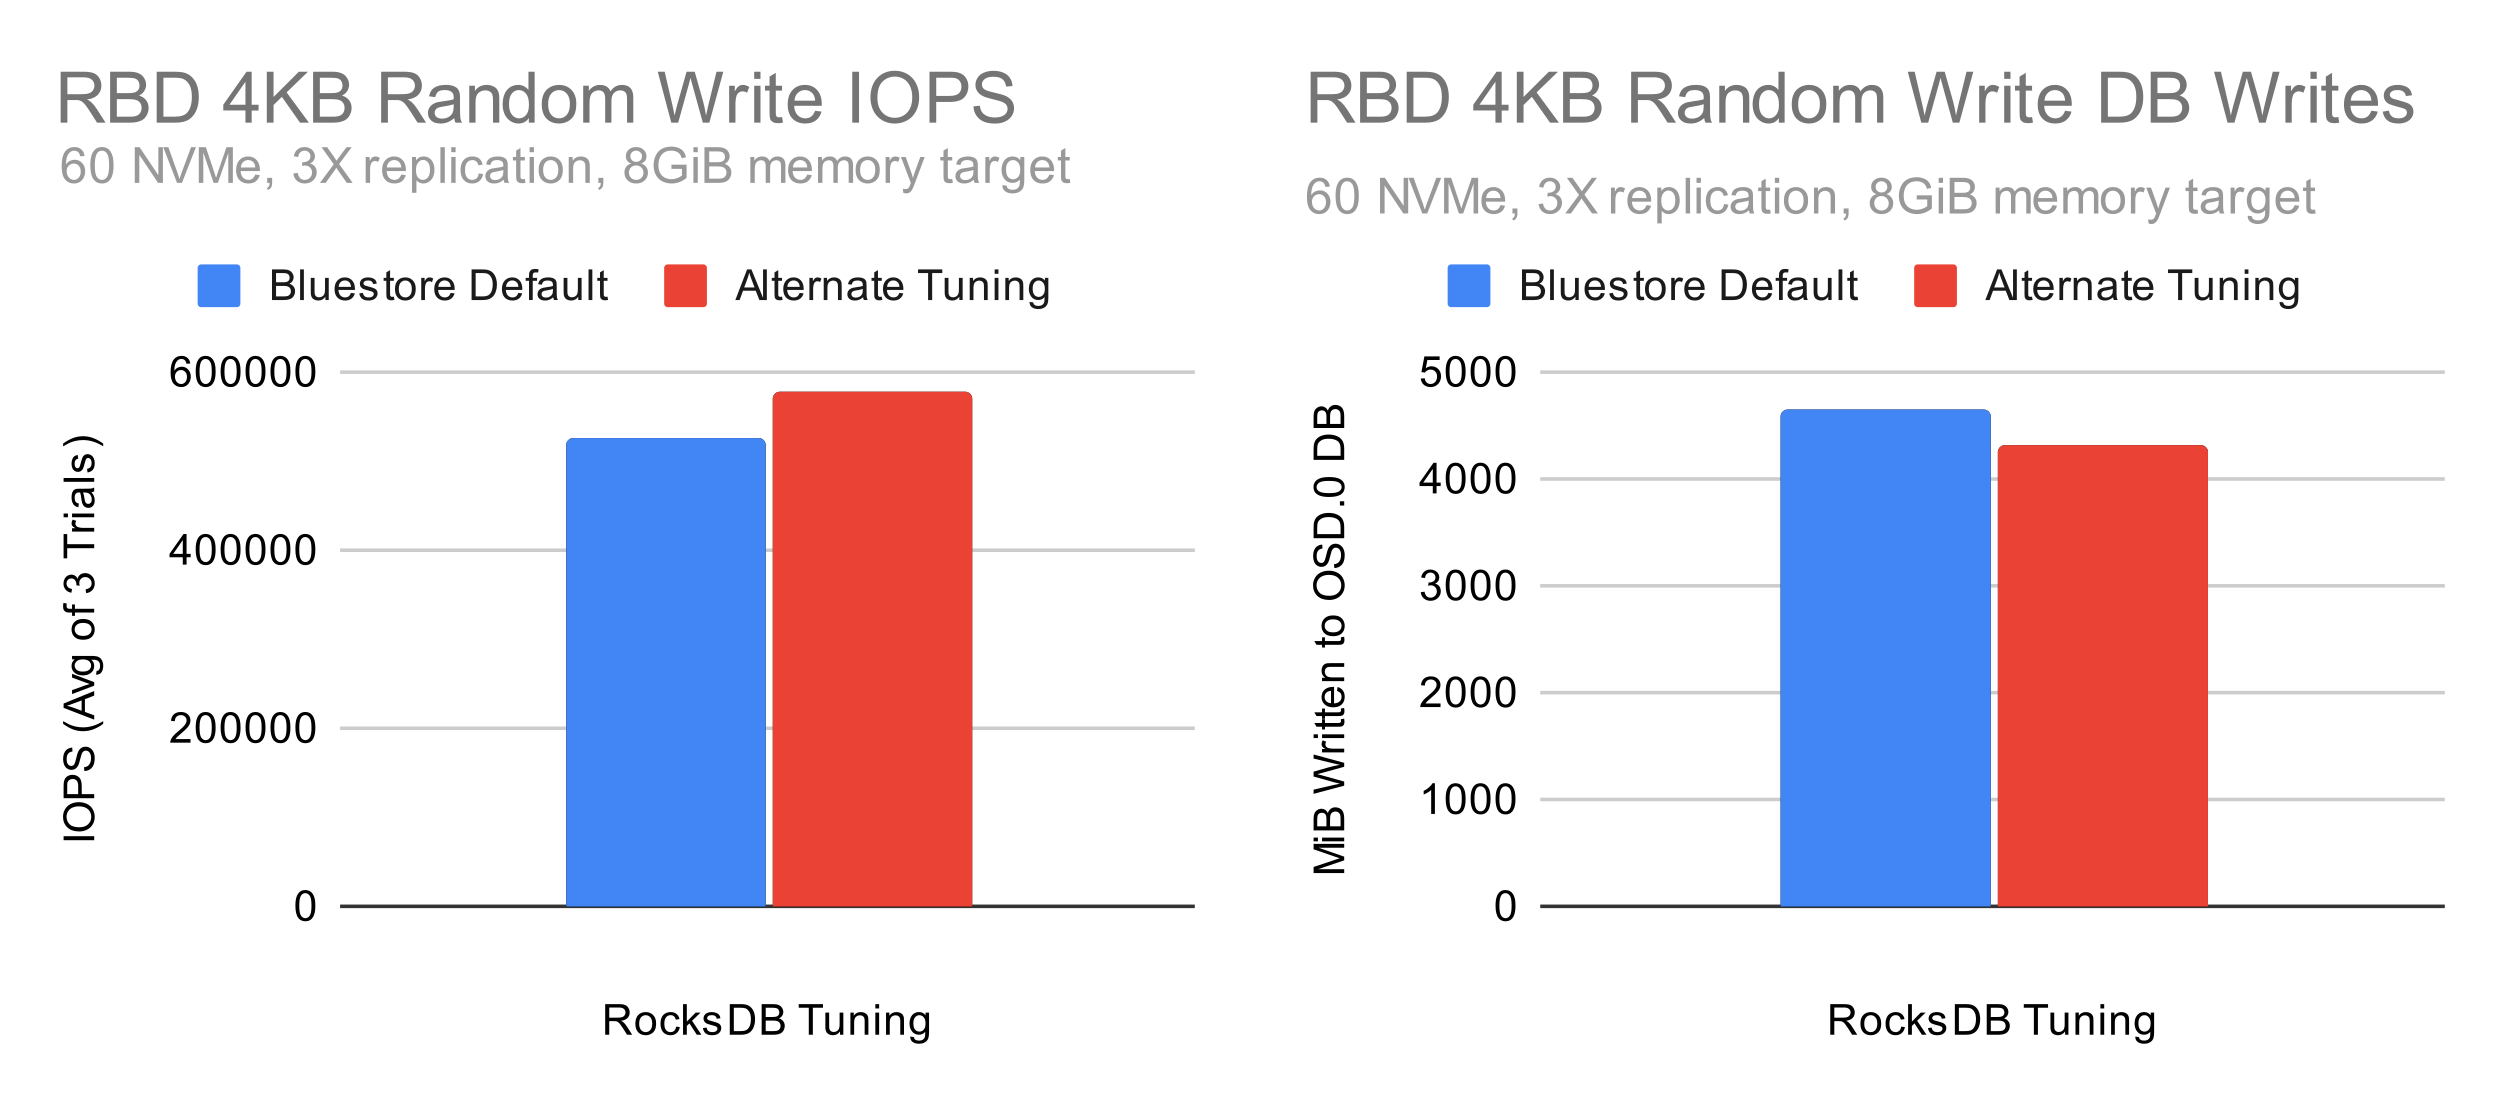 <svg xmlns="http://www.w3.org/2000/svg" width="702" height="309"><rect width="100%" height="100%" fill="#808080" stroke="none"/><path fill="#fff" d="M0 0h351v309H0V0z"/><path stroke="#333" d="M95.5 254.5h240"/><path stroke="#ccc" d="M95.5 204.5h240m-240-50h240m-240-50h240"/><clipPath id="a"><path d="M95.45 104.55h240.1v150H95.45v-150z"/></clipPath><path clip-path="url(#a)" d="M215 255h-56V125a2 2 0 012-2h52a2 2 0 012 2z"/><path fill="#4285f4" clip-path="url(#a)" d="M215 255h-56V125a2 2 0 012-2h52a2 2 0 012 2z"/><path clip-path="url(#a)" d="M273 255h-56V112a2 2 0 012-2h52a2 2 0 012 2z"/><path fill="#ea4335" clip-path="url(#a)" d="M273 255h-56V112a2 2 0 012-2h52a2 2 0 012 2z"/><path d="M169.938 290.55v-8.594h3.812q1.156 0 1.75.235.594.234.953.828.36.578.36 1.281 0 .922-.594 1.547-.594.625-1.828.797.453.219.687.422.5.453.938 1.14l1.5 2.344h-1.438l-1.125-1.781q-.5-.781-.828-1.188-.313-.406-.578-.562-.25-.172-.516-.25-.187-.031-.625-.031h-1.328v3.812h-1.14zm1.14-4.797h2.453q.766 0 1.203-.156.453-.172.672-.516.235-.36.235-.781 0-.61-.453-1-.438-.39-1.391-.39h-2.719v2.843zm7.328 1.688q0-1.735.953-2.563.797-.687 1.953-.687 1.282 0 2.094.843.828.829.828 2.313 0 1.203-.359 1.89-.36.688-1.063 1.079-.687.375-1.5.375-1.296 0-2.109-.828-.797-.844-.797-2.422zm1.078 0q0 1.187.516 1.78.531.595 1.313.595.796 0 1.312-.594t.516-1.813q0-1.156-.532-1.75-.515-.593-1.297-.593-.78 0-1.312.593-.516.579-.516 1.782zm10.375.828l1.032.14q-.172 1.063-.875 1.672-.703.61-1.72.61-1.28 0-2.062-.828-.765-.844-.765-2.407 0-1 .328-1.75.344-.765 1.016-1.14.687-.375 1.5-.375 1 0 1.64.515.656.5.844 1.453l-1.031.157q-.141-.625-.516-.938-.375-.328-.906-.328-.797 0-1.297.578-.5.563-.5 1.797 0 1.266.484 1.828.485.563 1.25.563.625 0 1.031-.375.422-.375.547-1.172zm1.938 2.281v-8.594h1.062v4.906l2.485-2.53h1.375l-2.39 2.296 2.624 3.922h-1.297l-2.062-3.188-.735.72v2.468h-1.062zm5.578-1.86l1.031-.156q.094.625.485.954.406.328 1.14.328.719 0 1.063-.282.36-.296.36-.703 0-.36-.313-.562-.22-.14-1.078-.36-1.157-.296-1.61-.5-.437-.218-.672-.593-.234-.375-.234-.844 0-.406.187-.766.188-.36.516-.594.25-.171.672-.296.422-.125.922-.125.719 0 1.265.218.563.204.828.563.266.36.36.953l-1.031.14q-.063-.468-.407-.734-.328-.281-.953-.281-.719 0-1.031.25-.313.234-.313.563 0 .203.125.359.141.172.407.281.156.063.937.266 1.125.312 1.563.5.437.187.687.547.25.359.25.906 0 .531-.312 1-.297.453-.875.719-.578.25-1.313.25-1.219 0-1.86-.5-.624-.516-.796-1.5zm7.547 1.86v-8.594h2.969q1 0 1.53.125.735.172 1.25.61.688.578 1.017 1.484.343.89.343 2.031 0 .985-.234 1.735-.219.75-.578 1.25-.36.5-.797.78-.422.282-1.016.438-.594.141-1.375.141h-3.11zm1.14-1.016h1.829q.859 0 1.343-.156.485-.156.766-.453.406-.39.625-1.078.234-.688.234-1.656 0-1.344-.453-2.063-.437-.734-1.062-.984-.469-.172-1.469-.172h-1.813v6.562zm7.813 1.016v-8.594h3.234q.985 0 1.578.266.594.266.922.812.344.532.344 1.125 0 .547-.297 1.032-.297.484-.906.78.781.235 1.188.798.421.547.421 1.297 0 .593-.25 1.125-.25.515-.625.797-.375.28-.953.421-.562.141-1.375.141h-3.281zm1.14-4.984h1.86q.75 0 1.078-.094.438-.125.656-.422.22-.313.22-.766 0-.421-.204-.75-.203-.328-.594-.437-.375-.125-1.297-.125h-1.718v2.594zm0 3.968h2.141q.547 0 .766-.046.406-.063.656-.22.266-.171.438-.484.172-.312.172-.718 0-.485-.25-.844-.235-.36-.672-.5-.438-.14-1.266-.14h-1.984v2.952zm12.094 1.016v-7.578h-2.828v-1.016h6.813v1.016h-2.844v7.578h-1.14zm8.766 0v-.922q-.734 1.063-1.984 1.063-.547 0-1.032-.203-.468-.22-.703-.532-.234-.328-.328-.797-.062-.296-.062-.984v-3.844h1.062v3.453q0 .813.063 1.11.093.406.406.656.328.234.812.234.47 0 .875-.234.422-.25.594-.672.188-.422.188-1.219v-3.328h1.047v6.219h-.938zm2.922 0v-6.219h.937v.875q.688-1.015 1.985-1.015.562 0 1.031.203.484.203.719.531.234.328.328.766.047.297.047 1.03v3.829h-1.047v-3.781q0-.656-.125-.969-.125-.313-.438-.5-.312-.203-.734-.203-.672 0-1.172.437-.484.422-.484 1.61v3.406h-1.047zm7-7.375v-1.219h1.062v1.219h-1.062zm0 7.375v-6.219h1.062v6.219h-1.062zm3 0v-6.219h.937v.875q.688-1.015 1.985-1.015.562 0 1.031.203.484.203.719.531.234.328.328.766.047.297.047 1.03v3.829h-1.047v-3.781q0-.656-.125-.969-.125-.313-.438-.5-.312-.203-.734-.203-.672 0-1.172.437-.484.422-.484 1.61v3.406h-1.047zm6.797.516l1.031.156q.063.469.36.687.39.297 1.062.297.734 0 1.125-.297.406-.296.547-.812.094-.328.078-1.36-.688.813-1.719.813-1.281 0-1.984-.922-.703-.937-.703-2.219 0-.89.312-1.64.328-.766.938-1.172.609-.406 1.437-.406 1.11 0 1.828.89v-.75h.969v5.375q0 1.453-.297 2.063-.297.61-.937.953-.641.36-1.579.36-1.109 0-1.796-.5-.688-.5-.672-1.516zm.875-3.735q0 1.219.484 1.781.485.563 1.219.563.734 0 1.219-.563.5-.562.5-1.75 0-1.14-.516-1.718-.5-.578-1.219-.578-.703 0-1.203.578-.484.562-.484 1.687zM26.45 235.925h-8.594V234.8h8.594v1.125zm-4.188-2.453q-2.14 0-3.343-1.14-1.219-1.157-1.219-2.97 0-1.203.578-2.156.563-.953 1.578-1.453 1.016-.5 2.313-.5 1.297 0 2.328.531 1.031.532 1.562 1.5.532.954.532 2.079 0 1.218-.579 2.171-.593.954-1.593 1.454-1.016.484-2.157.484zm.016-1.172q1.563 0 2.453-.828.89-.844.89-2.11 0-1.28-.89-2.109-.906-.828-2.578-.828-1.047 0-1.828.36-.781.343-1.203 1.03-.438.688-.438 1.532 0 1.203.828 2.078.829.875 2.766.875zm4.172-8.172h-8.594v-3.25q0-.844.078-1.297.11-.64.407-1.062.296-.438.828-.688.531-.265 1.172-.265 1.093 0 1.859.703.75.687.75 2.515v2.204h3.5v1.14zm-4.5-1.14v-2.22q0-1.109-.406-1.562-.422-.468-1.172-.468-.531 0-.906.28-.391.266-.516.704-.078.297-.078 1.062v2.204h3.078zm1.734-6.485l-.093-1.062q.656-.078 1.062-.36.406-.281.672-.86.25-.593.25-1.327 0-.64-.188-1.14-.203-.5-.53-.735-.345-.25-.735-.25-.406 0-.703.234-.313.235-.516.766-.14.36-.422 1.547-.281 1.172-.531 1.64-.328.625-.797.922-.484.297-1.078.297-.64 0-1.203-.36-.578-.374-.86-1.077-.296-.72-.296-1.579 0-.953.312-1.687.297-.734.906-1.125.594-.39 1.344-.422l.078 1.094q-.812.094-1.219.61-.421.5-.421 1.484 0 1.03.375 1.5.375.468.906.468.469 0 .765-.328.297-.328.61-1.703.312-1.39.547-1.906.36-.75.89-1.11.516-.359 1.22-.359.687 0 1.296.39.594.391.937 1.126.329.734.329 1.656 0 1.172-.329 1.969-.343.78-1.03 1.234-.688.438-1.548.453zm5.297-13.265q-1.11.875-2.578 1.484-1.484.594-3.062.594-1.391 0-2.672-.438-1.485-.531-2.953-1.64v-.75q1.218.703 1.734.937.812.36 1.687.563 1.094.25 2.204.25 2.828 0 5.64-1.75v.75zm-2.531-1.172l-8.594-3.297v-1.219l8.594-3.516v1.282l-2.61 1.015v3.578l2.61.954v1.203zm-3.531-2.485v-2.906l-2.375.89q-1.078.423-1.782.61.829.172 1.641.469l2.516.937zm3.531-7.047l-6.219 2.36v-1.11l3.719-1.343q.61-.203 1.25-.391-.484-.14-1.172-.39l-3.797-1.391v-1.078l6.219 2.359v.984zm.516-3.078l.156-1.031q.469-.063.687-.36.297-.39.297-1.062 0-.734-.297-1.125-.297-.406-.812-.547-.328-.093-1.36-.078.813.688.813 1.719 0 1.281-.922 1.984-.937.703-2.219.703-.89 0-1.64-.312-.766-.328-1.172-.938-.406-.609-.406-1.437 0-1.11.89-1.828h-.75v-.969h5.375q1.453 0 2.063.297.61.297.953.937.36.641.36 1.579 0 1.109-.5 1.796-.5.688-1.516.672zm-3.735-.875q1.219 0 1.781-.484.563-.484.563-1.219 0-.734-.563-1.219-.562-.5-1.75-.5-1.14 0-1.718.516-.578.5-.578 1.219 0 .703.578 1.203.562.484 1.687.484zm.11-8.937q-1.735 0-2.563-.953-.687-.797-.687-1.953 0-1.282.843-2.094.828-.828 2.313-.828 1.203 0 1.89.359.688.36 1.079 1.063.375.687.375 1.5 0 1.296-.829 2.109-.843.797-2.421.797zm0-1.078q1.187 0 1.78-.516.595-.531.595-1.313 0-.796-.594-1.312t-1.813-.516q-1.156 0-1.75.532-.593.515-.593 1.297 0 .78.593 1.312.578.516 1.782.516zm3.109-6.563h-5.406v.938h-.813v-.938h-.672q-.625 0-.922-.11-.421-.155-.671-.53-.25-.391-.25-1.079 0-.453.109-.984l.906.156q-.047.328-.047.625 0 .485.203.688.204.187.766.187h.578v-1.218h.813v1.218h5.406v1.047zm-2.266-5.453l-.14-1.063q.89-.171 1.297-.609.39-.437.39-1.062 0-.75-.515-1.266-.516-.516-1.282-.516-.718 0-1.187.485-.485.469-.485 1.203 0 .297.125.75l-.937-.125q.016-.11.016-.172 0-.672-.344-1.203-.36-.547-1.094-.547-.578 0-.953.39-.39.391-.39 1.016 0 .61.39 1.032.39.406 1.156.515l-.187 1.063q-1.047-.188-1.625-.875-.594-.688-.594-1.703 0-.704.312-1.297.297-.594.813-.907.516-.312 1.11-.312.546 0 1.015.297.453.297.719.875.172-.75.734-1.172.547-.422 1.39-.422 1.126 0 1.907.828.781.813.781 2.063 0 1.125-.672 1.875-.687.75-1.75.859zm2.266-12.61h-7.578v2.829h-1.016v-6.813h1.016v2.844h7.578v1.14zm0-4.671h-6.219v-.953h.938q-.657-.36-.86-.657-.218-.312-.218-.687 0-.531.328-1.078l.984.36q-.234.39-.234.765 0 .36.218.64.204.266.579.375.562.188 1.218.188h3.266v1.047zm-7.375-4.016h-1.219v-1.062h1.219v1.062zm7.375 0h-6.219v-1.062h6.219v1.062zm-.766-7.062q.5.593.703 1.14.204.532.204 1.157 0 1.03-.5 1.578-.5.547-1.282.547-.453 0-.828-.204-.39-.203-.61-.546-.234-.344-.343-.766-.094-.297-.172-.938-.14-1.265-.36-1.875h-.265q-.656 0-.922.297-.343.407-.343 1.203 0 .735.265 1.094.25.36.906.531l-.14 1.032q-.656-.141-1.063-.47-.406-.327-.625-.937-.218-.609-.218-1.406 0-.797.187-1.297.188-.5.469-.734.281-.234.719-.328.265-.047.968-.047h1.407q1.468 0 1.859-.063.39-.078.75-.28v1.109q-.328.156-.766.203zm-2.359.093q.234.579.406 1.72.094.655.219.921.11.266.328.422.219.14.5.14.422 0 .703-.312.281-.328.281-.938 0-.609-.265-1.078-.266-.484-.735-.703-.359-.172-1.046-.172h-.391zm3.125-3h-8.594v-1.062h8.594v1.062zm-1.86-2.609l-.156-1.031q.625-.094.953-.485.329-.406.329-1.14 0-.719-.282-1.063-.297-.36-.703-.36-.36 0-.562.313-.14.22-.36 1.079-.297 1.156-.5 1.609-.218.437-.593.672-.375.234-.844.234-.406 0-.766-.187-.36-.188-.594-.516-.171-.25-.296-.672-.125-.422-.125-.922 0-.718.218-1.265.203-.563.563-.828.36-.266.953-.36l.14 1.031q-.468.063-.734.407-.281.328-.281.953 0 .719.25 1.031.234.313.562.313.204 0 .36-.125.172-.141.281-.407.063-.156.266-.937.312-1.125.5-1.563.187-.437.547-.687.359-.25.906-.25.531 0 1 .312.453.297.719.875.25.578.25 1.313 0 1.219-.5 1.86-.516.624-1.5.796zm4.391-8.11v.75q-2.812-1.75-5.64-1.75-1.094 0-2.188.25-.875.204-1.687.563-.516.234-1.75.938v-.75q1.468-1.094 2.953-1.625 1.281-.454 2.672-.454 1.578 0 3.062.61 1.469.61 2.578 1.469zM82.95 254.316q0-1.532.313-2.454.312-.937.921-1.437.625-.5 1.563-.5.687 0 1.203.281.531.281.875.813.344.515.531 1.265.188.75.188 2.032 0 1.515-.313 2.437-.297.922-.922 1.438-.609.5-1.562.5-1.234 0-1.953-.891-.844-1.063-.844-3.484zm1.078 0q0 2.109.5 2.812.5.703 1.219.703.734 0 1.219-.703.5-.703.5-2.812 0-2.125-.5-2.813-.485-.703-1.235-.703-.718 0-1.156.61-.547.78-.547 2.906zm-30.531-46.782v1.016h-5.688q0-.375.125-.734.22-.578.688-1.141.484-.563 1.39-1.297 1.407-1.156 1.891-1.828.5-.672.5-1.266 0-.625-.453-1.046-.453-.438-1.172-.438-.765 0-1.219.453-.453.453-.468 1.266l-1.078-.11q.109-1.218.828-1.843.734-.641 1.968-.641 1.235 0 1.954.688.718.687.718 1.703 0 .515-.218 1.015-.204.485-.704 1.047-.484.547-1.609 1.5-.953.797-1.234 1.094-.266.281-.438.562h4.219zm1.453-3.218q0-1.532.313-2.453.312-.938.921-1.438.625-.5 1.563-.5.687 0 1.203.281.531.282.875.813.344.515.531 1.265.188.75.188 2.032 0 1.515-.313 2.437-.297.922-.922 1.438-.609.5-1.562.5-1.234 0-1.953-.891-.844-1.063-.844-3.484zm1.078 0q0 2.109.5 2.812.5.703 1.219.703.734 0 1.219-.703.5-.703.5-2.812 0-2.125-.5-2.813-.485-.703-1.235-.703-.718 0-1.156.61-.547.78-.547 2.906zm5.922 0q0-1.532.313-2.453.312-.938.921-1.438.625-.5 1.563-.5.687 0 1.203.281.531.282.875.813.344.515.531 1.265.188.75.188 2.032 0 1.515-.313 2.437-.297.922-.922 1.438-.609.5-1.562.5-1.234 0-1.953-.891-.844-1.063-.844-3.484zm1.078 0q0 2.109.5 2.812.5.703 1.219.703.734 0 1.219-.703.5-.703.5-2.812 0-2.125-.5-2.813-.485-.703-1.235-.703-.718 0-1.156.61-.547.78-.547 2.906zm5.922 0q0-1.532.313-2.453.312-.938.921-1.438.625-.5 1.563-.5.687 0 1.203.281.531.282.875.813.344.515.531 1.265.188.75.188 2.032 0 1.515-.313 2.437-.297.922-.922 1.438-.609.5-1.562.5-1.234 0-1.953-.891-.844-1.063-.844-3.484zm1.078 0q0 2.109.5 2.812.5.703 1.219.703.734 0 1.219-.703.5-.703.5-2.812 0-2.125-.5-2.813-.485-.703-1.235-.703-.718 0-1.156.61-.547.78-.547 2.906zm5.922 0q0-1.532.313-2.453.312-.938.921-1.438.625-.5 1.563-.5.687 0 1.203.281.531.282.875.813.344.515.531 1.265.188.75.188 2.032 0 1.515-.313 2.437-.297.922-.922 1.438-.609.5-1.562.5-1.234 0-1.953-.891-.844-1.063-.844-3.484zm1.078 0q0 2.109.5 2.812.5.703 1.219.703.734 0 1.219-.703.5-.703.5-2.812 0-2.125-.5-2.813-.485-.703-1.235-.703-.718 0-1.156.61-.547.78-.547 2.906zm5.922 0q0-1.532.313-2.453.312-.938.921-1.438.625-.5 1.563-.5.687 0 1.203.281.531.282.875.813.344.515.531 1.265.188.75.188 2.032 0 1.515-.313 2.437-.297.922-.922 1.438-.609.5-1.562.5-1.234 0-1.953-.891-.844-1.063-.844-3.484zm1.078 0q0 2.109.5 2.812.5.703 1.219.703.734 0 1.219-.703.5-.703.5-2.812 0-2.125-.5-2.813-.485-.703-1.235-.703-.718 0-1.156.61-.547.78-.547 2.906zM51.325 158.55v-2.063h-3.719v-.968l3.922-5.563h.86v5.563h1.156v.969h-1.156v2.062h-1.063zm0-3.031v-3.86l-2.688 3.86h2.688zm3.625-1.203q0-1.532.313-2.453.312-.938.921-1.438.625-.5 1.563-.5.687 0 1.203.281.531.282.875.813.344.515.531 1.265.188.75.188 2.032 0 1.515-.313 2.437-.297.922-.922 1.438-.609.5-1.562.5-1.234 0-1.953-.891-.844-1.063-.844-3.484zm1.078 0q0 2.109.5 2.812.5.703 1.219.703.734 0 1.219-.703.5-.703.5-2.812 0-2.125-.5-2.813-.485-.703-1.235-.703-.718 0-1.156.61-.547.78-.547 2.906zm5.922 0q0-1.532.313-2.453.312-.938.921-1.438.625-.5 1.563-.5.687 0 1.203.281.531.282.875.813.344.515.531 1.265.188.75.188 2.032 0 1.515-.313 2.437-.297.922-.922 1.438-.609.5-1.562.5-1.234 0-1.953-.891-.844-1.063-.844-3.484zm1.078 0q0 2.109.5 2.812.5.703 1.219.703.734 0 1.219-.703.5-.703.5-2.812 0-2.125-.5-2.813-.485-.703-1.235-.703-.718 0-1.156.61-.547.78-.547 2.906zm5.922 0q0-1.532.313-2.453.312-.938.921-1.438.625-.5 1.563-.5.687 0 1.203.281.531.282.875.813.344.515.531 1.265.188.75.188 2.032 0 1.515-.313 2.437-.297.922-.922 1.438-.609.5-1.562.5-1.234 0-1.953-.891-.844-1.063-.844-3.484zm1.078 0q0 2.109.5 2.812.5.703 1.219.703.734 0 1.219-.703.5-.703.5-2.812 0-2.125-.5-2.813-.485-.703-1.235-.703-.718 0-1.156.61-.547.78-.547 2.906zm5.922 0q0-1.532.313-2.453.312-.938.921-1.438.625-.5 1.563-.5.687 0 1.203.281.531.282.875.813.344.515.531 1.265.188.75.188 2.032 0 1.515-.313 2.437-.297.922-.922 1.438-.609.5-1.562.5-1.234 0-1.953-.891-.844-1.063-.844-3.484zm1.078 0q0 2.109.5 2.812.5.703 1.219.703.734 0 1.219-.703.5-.703.5-2.812 0-2.125-.5-2.813-.485-.703-1.235-.703-.718 0-1.156.61-.547.78-.547 2.906zm5.922 0q0-1.532.313-2.453.312-.938.921-1.438.625-.5 1.563-.5.687 0 1.203.281.531.282.875.813.344.515.531 1.265.188.75.188 2.032 0 1.515-.313 2.437-.297.922-.922 1.438-.609.5-1.562.5-1.234 0-1.953-.891-.844-1.063-.844-3.484zm1.078 0q0 2.109.5 2.812.5.703 1.219.703.734 0 1.219-.703.5-.703.5-2.812 0-2.125-.5-2.813-.485-.703-1.235-.703-.718 0-1.156.61-.547.78-.547 2.906zm-30.609-52.25l-1.047.078q-.14-.625-.39-.907-.438-.453-1.063-.453-.5 0-.89.282-.485.375-.782 1.078-.281.687-.297 1.968.375-.578.922-.859.562-.281 1.172-.281 1.047 0 1.781.781.75.781.75 2 0 .813-.36 1.516-.343.687-.953 1.062-.609.36-1.374.36-1.329 0-2.157-.97-.828-.968-.828-3.187 0-2.5.922-3.625.797-.984 2.156-.984 1.016 0 1.657.578.656.563.78 1.563zm-4.297 3.703q0 .547.219 1.047.234.484.64.75.422.265.89.265.657 0 1.142-.531.484-.547.484-1.469 0-.89-.484-1.406-.47-.516-1.188-.516-.719 0-1.219.516-.484.516-.484 1.344zm5.828-1.453q0-1.532.313-2.454.312-.937.921-1.437.625-.5 1.563-.5.687 0 1.203.281.531.281.875.813.344.515.531 1.265.188.75.188 2.032 0 1.515-.313 2.437-.297.922-.922 1.438-.609.5-1.562.5-1.234 0-1.953-.891-.844-1.063-.844-3.484zm1.078 0q0 2.109.5 2.812.5.703 1.219.703.734 0 1.219-.703.5-.703.5-2.812 0-2.125-.5-2.813-.485-.703-1.235-.703-.718 0-1.156.61-.547.78-.547 2.906zm5.922 0q0-1.532.313-2.454.312-.937.921-1.437.625-.5 1.563-.5.687 0 1.203.281.531.281.875.813.344.515.531 1.265.188.75.188 2.032 0 1.515-.313 2.437-.297.922-.922 1.438-.609.5-1.562.5-1.234 0-1.953-.891-.844-1.063-.844-3.484zm1.078 0q0 2.109.5 2.812.5.703 1.219.703.734 0 1.219-.703.5-.703.5-2.812 0-2.125-.5-2.813-.485-.703-1.235-.703-.718 0-1.156.61-.547.78-.547 2.906zm5.922 0q0-1.532.313-2.454.312-.937.921-1.437.625-.5 1.563-.5.687 0 1.203.281.531.281.875.813.344.515.531 1.265.188.75.188 2.032 0 1.515-.313 2.437-.297.922-.922 1.438-.609.5-1.562.5-1.234 0-1.953-.891-.844-1.063-.844-3.484zm1.078 0q0 2.109.5 2.812.5.703 1.219.703.734 0 1.219-.703.5-.703.5-2.812 0-2.125-.5-2.813-.485-.703-1.235-.703-.718 0-1.156.61-.547.78-.547 2.906zm5.922 0q0-1.532.313-2.454.312-.937.921-1.437.625-.5 1.563-.5.687 0 1.203.281.531.281.875.813.344.515.531 1.265.188.75.188 2.032 0 1.515-.313 2.437-.297.922-.922 1.438-.609.5-1.562.5-1.234 0-1.953-.891-.844-1.063-.844-3.484zm1.078 0q0 2.109.5 2.812.5.703 1.219.703.734 0 1.219-.703.5-.703.5-2.812 0-2.125-.5-2.813-.485-.703-1.235-.703-.718 0-1.156.61-.547.78-.547 2.906zm5.922 0q0-1.532.313-2.454.312-.937.921-1.437.625-.5 1.563-.5.687 0 1.203.281.531.281.875.813.344.515.531 1.265.188.75.188 2.032 0 1.515-.313 2.437-.297.922-.922 1.438-.609.5-1.562.5-1.234 0-1.953-.891-.844-1.063-.844-3.484zm1.078 0q0 2.109.5 2.812.5.703 1.219.703.734 0 1.219-.703.5-.703.5-2.812 0-2.125-.5-2.813-.485-.703-1.235-.703-.718 0-1.156.61-.547.78-.547 2.906z"/><path fill="#4285f4" d="M55.5 75.25a1 1 0 011-1h10a1 1 0 011 1v10a1 1 0 01-1 1h-10a1 1 0 01-1-1z"/><path fill="#1a1a1a" d="M76.375 84.25v-8.594h3.234q.985 0 1.579.266.593.266.921.812.344.532.344 1.125 0 .547-.297 1.032-.297.484-.906.78.781.235 1.188.798.421.547.421 1.297 0 .593-.25 1.125-.25.515-.625.796-.375.282-.953.422-.562.141-1.375.141h-3.281zm1.14-4.984h1.86q.75 0 1.078-.094.438-.125.656-.422.22-.313.22-.766 0-.421-.204-.75-.203-.328-.594-.437-.375-.125-1.297-.125h-1.718v2.594zm0 3.968h2.141q.547 0 .766-.046.406-.063.656-.22.266-.171.438-.484.171-.312.171-.718 0-.485-.25-.844-.234-.36-.671-.5-.438-.14-1.266-.14h-1.984v2.952zm6.75 1.016v-8.594h1.063v8.594h-1.062zm7.11 0v-.922q-.734 1.063-1.984 1.063-.547 0-1.032-.204-.468-.218-.703-.53-.234-.329-.328-.798-.062-.296-.062-.984v-3.844h1.062v3.453q0 .813.063 1.11.093.406.406.656.328.234.812.234.47 0 .875-.234.422-.25.594-.672.188-.422.188-1.219v-3.328h1.046v6.219h-.937zm7.172-2l1.094.125q-.25.953-.954 1.484-.703.532-1.78.532-1.36 0-2.173-.844-.796-.844-.796-2.36 0-1.562.812-2.421.813-.875 2.094-.875 1.25 0 2.031.843.797.844.797 2.391v.281h-4.64q.062 1.031.577 1.578.516.532 1.297.532.578 0 .985-.297.421-.313.656-.969zm-3.453-1.703h3.469q-.063-.797-.391-1.188-.516-.609-1.313-.609-.734 0-1.234.484-.484.485-.531 1.313zm5.781 1.844l1.031-.157q.094.625.485.954.406.328 1.14.328.719 0 1.063-.282.36-.296.36-.703 0-.36-.313-.562-.22-.14-1.079-.36-1.156-.296-1.609-.5-.437-.218-.672-.593-.234-.375-.234-.844 0-.406.187-.766.188-.36.516-.594.25-.171.672-.296.422-.125.922-.125.719 0 1.265.218.563.204.829.563.265.36.359.953l-1.031.14q-.063-.468-.407-.734-.328-.281-.953-.281-.719 0-1.031.25-.313.234-.313.563 0 .203.126.359.14.172.406.281.156.063.937.266 1.125.312 1.563.5.437.187.687.547.25.359.25.906 0 .531-.312 1-.297.453-.875.719-.578.25-1.313.25-1.219 0-1.86-.5-.624-.516-.796-1.5zm9.719.921l.156.922q-.453.094-.797.094-.578 0-.89-.172-.313-.187-.454-.484-.125-.297-.125-1.25v-3.578h-.765v-.813h.765v-1.547l1.047-.625v2.172h1.063v.813h-1.063v3.64q0 .454.047.579.063.124.188.203.125.078.359.078.188 0 .469-.031zm.312-2.171q0-1.735.953-2.563.797-.687 1.954-.687 1.28 0 2.093.843.828.829.828 2.313 0 1.203-.359 1.89-.36.688-1.063 1.079-.687.375-1.5.375-1.296 0-2.109-.829-.797-.843-.797-2.421zm1.078 0q0 1.187.516 1.78.531.595 1.313.595.796 0 1.312-.594t.516-1.813q0-1.156-.532-1.75-.515-.593-1.296-.593-.782 0-1.313.593-.516.579-.516 1.782zm6.297 3.109v-6.219h.953v.938q.36-.656.657-.86.312-.218.687-.218.531 0 1.078.328l-.36.984q-.39-.234-.765-.234-.36 0-.64.219-.266.203-.375.578-.188.562-.188 1.218v3.266h-1.047zm8.266-2l1.094.125q-.25.953-.954 1.484-.703.532-1.78.532-1.36 0-2.173-.844-.796-.844-.796-2.36 0-1.562.812-2.421.813-.875 2.094-.875 1.25 0 2.031.843.797.844.797 2.391v.281h-4.64q.062 1.031.577 1.578.516.532 1.297.532.578 0 .985-.297.421-.313.656-.969zm-3.453-1.703h3.469q-.063-.797-.391-1.188-.516-.609-1.313-.609-.734 0-1.234.484-.484.485-.531 1.313zm9.328 3.703v-8.594h2.969q1 0 1.53.125.735.172 1.25.61.688.578 1.017 1.484.343.89.343 2.031 0 .985-.234 1.735-.219.75-.578 1.25-.36.5-.797.78-.422.282-1.016.438-.594.141-1.375.141h-3.11zm1.14-1.016h1.829q.859 0 1.343-.156.485-.156.766-.453.406-.39.625-1.078.234-.688.234-1.656 0-1.344-.453-2.063-.437-.734-1.062-.984-.469-.172-1.469-.172h-1.813v6.562zm11.985-.984l1.094.125q-.25.953-.953 1.484-.704.532-1.782.532-1.36 0-2.172-.844-.797-.844-.797-2.36 0-1.562.813-2.421.813-.875 2.094-.875 1.25 0 2.031.843.797.844.797 2.391v.281h-4.64q.062 1.031.577 1.578.516.532 1.297.532.578 0 .985-.297.422-.313.656-.969zm-3.453-1.703h3.469q-.063-.797-.391-1.188-.516-.609-1.313-.609-.734 0-1.234.484-.484.485-.531 1.313zm6.453 3.703v-5.406h-.938v-.813h.938v-.672q0-.625.11-.921.155-.422.53-.672.391-.25 1.079-.25.453 0 .984.109l-.156.906q-.328-.047-.625-.047-.485 0-.688.204-.187.203-.187.765v.578h1.219v.813h-1.22v5.406h-1.046zm6.812-.766q-.593.5-1.14.704-.531.203-1.156.203-1.032 0-1.579-.5-.547-.5-.547-1.282 0-.453.204-.828.203-.39.547-.61.343-.234.765-.343.297-.094.938-.172 1.265-.14 1.875-.36v-.265q0-.656-.297-.922-.406-.343-1.203-.343-.735 0-1.094.265-.36.25-.531.906l-1.032-.14q.141-.656.47-1.063.327-.406.937-.625.609-.218 1.406-.218.797 0 1.297.187.5.188.734.469.234.281.328.719.047.265.047.968v1.407q0 1.468.063 1.859.078.39.28.75h-1.108q-.157-.328-.204-.766zm-.093-2.359q-.578.234-1.72.406-.655.094-.921.219-.266.11-.422.328-.14.219-.14.5 0 .422.312.703.328.281.938.281.609 0 1.078-.265.484-.266.703-.734.172-.36.172-1.047v-.391zm7.109 3.125v-.922q-.734 1.063-1.984 1.063-.547 0-1.032-.204-.468-.218-.703-.53-.234-.329-.328-.798-.062-.296-.062-.984v-3.844h1.062v3.453q0 .813.063 1.11.093.406.406.656.328.234.812.234.47 0 .875-.234.422-.25.594-.672.188-.422.188-1.219v-3.328h1.047v6.219h-.938zm2.89 0v-8.594h1.063v8.594h-1.062zm5.329-.938l.156.922q-.453.094-.797.094-.578 0-.89-.172-.313-.187-.454-.484-.125-.297-.125-1.25v-3.578h-.765v-.813h.765v-1.547l1.047-.625v2.172h1.063v.813h-1.063v3.64q0 .454.047.579.063.124.188.203.125.078.359.078.188 0 .469-.031z"/><path fill="#ea4335" d="M186.5 75.25a1 1 0 011-1h10a1 1 0 011 1v10a1 1 0 01-1 1h-10a1 1 0 01-1-1z"/><path fill="#1a1a1a" d="M206.484 84.25l3.297-8.594H211l3.516 8.594h-1.282l-1.015-2.61h-3.578l-.953 2.61h-1.204zm2.485-3.531h2.906l-.89-2.375q-.423-1.078-.61-1.781-.172.828-.469 1.64l-.937 2.516zm5.297 3.531v-8.594h1.062v8.594h-1.062zm5.328-.938l.156.922q-.453.094-.797.094-.578 0-.89-.172-.313-.187-.454-.484-.125-.297-.125-1.25v-3.578h-.765v-.813h.765v-1.547l1.047-.625v2.172h1.063v.813h-1.063v3.64q0 .454.047.579.063.124.188.203.125.078.359.078.188 0 .469-.031zm4.953-1.062l1.094.125q-.25.953-.953 1.484-.704.532-1.782.532-1.36 0-2.172-.844-.797-.844-.797-2.36 0-1.562.813-2.421.813-.875 2.094-.875 1.25 0 2.031.843.797.844.797 2.391v.281h-4.64q.062 1.031.577 1.578.516.532 1.297.532.578 0 .985-.297.422-.313.656-.969zm-3.453-1.703h3.469q-.063-.797-.391-1.188-.516-.609-1.313-.609-.734 0-1.234.484-.484.485-.531 1.313zm6.187 3.703v-6.219h.953v.938q.36-.656.657-.86.312-.218.687-.218.531 0 1.078.328l-.36.984q-.39-.234-.765-.234-.36 0-.64.219-.266.203-.375.578-.188.562-.188 1.218v3.266h-1.047zm4.016 0v-6.219h.937v.875q.688-1.015 1.985-1.015.562 0 1.031.203.484.203.719.531.234.328.328.766.047.296.047 1.03v3.829h-1.047v-3.781q0-.656-.125-.969-.125-.313-.438-.5-.312-.203-.734-.203-.672 0-1.172.437-.484.422-.484 1.61v3.406h-1.047zm11.062-.766q-.593.5-1.14.704-.531.203-1.156.203-1.032 0-1.579-.5-.547-.5-.547-1.282 0-.453.204-.828.203-.39.547-.61.343-.234.765-.343.297-.094.938-.172 1.265-.14 1.875-.36v-.265q0-.656-.297-.922-.406-.343-1.203-.343-.735 0-1.094.265-.36.25-.531.906l-1.032-.14q.141-.656.47-1.063.327-.406.937-.625.609-.218 1.406-.218.797 0 1.297.187.5.188.734.469.234.281.328.719.047.265.047.968v1.407q0 1.468.063 1.859.078.39.28.75h-1.108q-.157-.328-.204-.766zm-.093-2.359q-.578.234-1.72.406-.655.094-.921.219-.266.11-.422.328-.14.219-.14.5 0 .422.312.703.328.281.938.281.609 0 1.078-.265.484-.266.703-.734.172-.36.172-1.047v-.391zm5.328 2.188l.156.921q-.453.094-.797.094-.578 0-.89-.172-.313-.187-.454-.484-.125-.297-.125-1.25v-3.578h-.765v-.813h.765v-1.547l1.047-.625v2.172h1.063v.813h-1.063v3.64q0 .454.047.579.063.124.188.203.125.078.359.078.188 0 .469-.031zm4.953-1.063l1.094.125q-.25.953-.953 1.484-.704.532-1.782.532-1.36 0-2.172-.844-.797-.844-.797-2.36 0-1.562.813-2.421.813-.875 2.094-.875 1.25 0 2.031.843.797.844.797 2.391v.281h-4.64q.062 1.031.577 1.578.516.532 1.297.532.578 0 .985-.297.422-.313.656-.969zm-3.453-1.703h3.469q-.063-.797-.391-1.188-.516-.609-1.313-.609-.734 0-1.234.484-.484.485-.531 1.313zm11.515 3.703v-7.578h-2.828v-1.016h6.813v1.016h-2.844v7.578h-1.14zm8.766 0v-.922q-.734 1.063-1.984 1.063-.547 0-1.032-.204-.468-.218-.703-.53-.234-.329-.328-.798-.062-.296-.062-.984v-3.844h1.062v3.453q0 .813.063 1.11.093.406.406.656.328.234.812.234.47 0 .875-.234.422-.25.594-.672.188-.422.188-1.219v-3.328h1.046v6.219h-.937zm2.922 0v-6.219h.937v.875q.688-1.015 1.985-1.015.562 0 1.031.203.484.203.719.531.234.328.328.766.047.296.047 1.03v3.829h-1.047v-3.781q0-.656-.125-.969-.125-.313-.438-.5-.312-.203-.734-.203-.672 0-1.172.437-.484.422-.484 1.61v3.406h-1.047zm7-7.375v-1.219h1.062v1.219h-1.062zm0 7.375v-6.219h1.062v6.219h-1.062zm3 0v-6.219h.937v.875q.688-1.015 1.985-1.015.562 0 1.031.203.484.203.719.531.234.328.328.766.047.296.047 1.03v3.829h-1.047v-3.781q0-.656-.125-.969-.125-.313-.438-.5-.312-.203-.734-.203-.672 0-1.172.437-.484.422-.484 1.61v3.406h-1.047zm6.797.516l1.031.156q.063.469.36.687.39.297 1.062.297.734 0 1.125-.297.406-.296.547-.812.094-.328.078-1.36-.688.813-1.719.813-1.281 0-1.984-.922-.703-.937-.703-2.219 0-.89.312-1.64.328-.766.938-1.172.609-.406 1.437-.406 1.11 0 1.828.89v-.75h.969v5.375q0 1.453-.297 2.063-.297.61-.937.953-.641.36-1.579.36-1.109 0-1.796-.5-.688-.5-.672-1.516zm.875-3.735q0 1.219.484 1.781.485.563 1.219.563.734 0 1.219-.563.5-.562.5-1.75 0-1.14-.516-1.718-.5-.578-1.219-.578-.703 0-1.203.578-.484.562-.484 1.687z"/><path fill="#999" d="M23.746 43.792l-1.218.094q-.172-.735-.47-1.063-.5-.516-1.233-.516-.594 0-1.032.329-.578.421-.922 1.234-.328.812-.343 2.312.437-.671 1.078-1 .656-.328 1.36-.328 1.234 0 2.093.907.86.906.86 2.343 0 .938-.407 1.75-.406.813-1.125 1.25-.703.422-1.61.422-1.53 0-2.5-1.125-.968-1.14-.968-3.734 0-2.906 1.062-4.235.938-1.14 2.532-1.14 1.187 0 1.937.672.75.656.906 1.828zm-5.03 4.312q0 .64.265 1.22.281.577.765.89.485.297 1.016.297.781 0 1.344-.625.562-.625.562-1.704 0-1.046-.562-1.64-.547-.61-1.39-.61-.829 0-1.423.61-.578.594-.578 1.562zm6.64-1.687q0-1.781.36-2.86.374-1.093 1.093-1.671.719-.594 1.812-.594.813 0 1.422.328.61.328 1 .937.407.61.625 1.485.219.875.219 2.375 0 1.765-.36 2.844-.359 1.078-1.077 1.671-.72.594-1.829.594-1.437 0-2.265-1.047-1-1.25-1-4.062zm1.265 0q0 2.469.579 3.281.578.813 1.421.813.86 0 1.438-.813.578-.828.578-3.281 0-2.485-.578-3.297-.578-.813-1.453-.813-.844 0-1.344.72-.64.921-.64 3.39zm11.22 4.937V41.34h1.358l5.266 7.86v-7.86h1.281v10.015h-1.359l-5.266-7.875v7.875h-1.28zm11.874 0L45.84 41.34h1.438l2.609 7.28q.313.876.516 1.642.234-.829.547-1.641l2.703-7.281h1.359L51.09 51.354h-1.375zm6.11 0V41.34h1.984l2.375 7.093q.328.985.484 1.485.172-.547.532-1.61l2.39-6.968h1.797v10.015h-1.281v-8.39l-2.922 8.39h-1.188l-2.906-8.53v8.53h-1.266zm15.843-2.343l1.281.156q-.312 1.125-1.124 1.75-.813.61-2.079.61-1.593 0-2.53-.985-.923-.985-.923-2.75 0-1.844.938-2.844.953-1.016 2.453-1.016 1.453 0 2.375 1 .922.985.922 2.782v.328h-5.422q.078 1.187.672 1.828.61.64 1.531.64.672 0 1.14-.359.485-.36.766-1.14zm-4.031-1.985h4.047q-.078-.922-.469-1.375-.578-.703-1.516-.703-.859 0-1.437.563-.563.562-.625 1.515zm7.39 4.328v-1.406h1.391v1.406q0 .766-.281 1.235-.266.484-.86.75l-.343-.532q.39-.171.578-.5.188-.328.203-.953h-.687zm7.344-2.64l1.22-.172q.218 1.047.718 1.515.516.454 1.25.454.875 0 1.469-.594.593-.61.593-1.5 0-.844-.562-1.39-.547-.548-1.39-.548-.36 0-.876.125l.14-1.078q.126.016.188.016.797 0 1.422-.406.625-.407.625-1.266 0-.672-.453-1.11-.453-.453-1.187-.453-.72 0-1.204.454-.468.437-.609 1.343l-1.219-.218q.22-1.235 1.016-1.907.797-.687 1.984-.687.829 0 1.516.36.688.343 1.047.952.375.61.375 1.297 0 .64-.344 1.172-.344.531-1.031.86.89.203 1.375.843.5.64.5 1.625 0 1.313-.969 2.219-.953.906-2.406.906-1.328 0-2.203-.781-.86-.781-.985-2.031zm7.47 2.64l3.874-5.218-3.422-4.797h1.578L93.7 43.9q.562.797.796 1.235.344-.547.797-1.141l2.016-2.656h1.437l-3.515 4.718 3.797 5.297h-1.641l-2.516-3.578q-.218-.312-.437-.672-.344.547-.484.75l-2.516 3.5H89.84zm12.843 0V44.09h1.11v1.11q.421-.782.78-1.017.36-.25.797-.25.625 0 1.266.391l-.422 1.14q-.453-.265-.906-.265-.406 0-.734.25-.313.234-.454.672-.203.656-.203 1.437v3.797h-1.234zm9.984-2.343l1.281.156q-.312 1.125-1.124 1.75-.813.61-2.079.61-1.593 0-2.53-.985-.923-.985-.923-2.75 0-1.844.938-2.844.953-1.016 2.453-1.016 1.453 0 2.375 1 .922.985.922 2.782v.328h-5.422q.078 1.187.672 1.828.61.64 1.531.64.672 0 1.14-.359.485-.36.766-1.14zm-4.031-1.985h4.047q-.078-.922-.469-1.375-.578-.703-1.516-.703-.859 0-1.437.563-.563.562-.625 1.515zm7.063 7.11V44.089h1.124v.953q.391-.563.891-.828.5-.282 1.219-.282.922 0 1.625.485.719.469 1.078 1.344.36.875.36 1.906 0 1.11-.407 2.015-.39.891-1.156 1.375-.75.47-1.594.47-.61 0-1.11-.266-.484-.266-.796-.657v3.532H115.7zm1.109-6.375q0 1.406.562 2.078.579.672 1.391.672.813 0 1.39-.688.594-.703.594-2.156 0-1.39-.578-2.078-.562-.688-1.36-.688-.78 0-1.39.735-.61.734-.61 2.125zm6.86 3.593V41.34h1.234v10.015h-1.235zm3.046-8.61V41.34h1.219v1.406h-1.219zm0 8.61V44.09h1.219v7.265h-1.219zm7.719-2.656l1.219.156q-.203 1.25-1.032 1.97-.812.702-2 .702-1.484 0-2.39-.969-.906-.984-.906-2.812 0-1.172.39-2.047.39-.89 1.188-1.328.797-.438 1.734-.438 1.172 0 1.922.594.766.594.969 1.703l-1.188.188q-.172-.735-.61-1.094-.437-.375-1.046-.375-.938 0-1.516.672-.578.656-.578 2.094 0 1.468.563 2.14.562.657 1.453.657.734 0 1.219-.438.484-.453.609-1.375zm7 1.766q-.672.578-1.313.828-.625.234-1.359.234-1.187 0-1.844-.578-.64-.594-.64-1.516 0-.53.234-.968.25-.438.64-.703.407-.266.891-.407.36-.093 1.094-.187 1.5-.172 2.203-.422v-.313q0-.765-.344-1.062-.468-.422-1.406-.422-.86 0-1.281.313-.406.296-.61 1.062l-1.203-.156q.157-.781.532-1.25.39-.469 1.093-.719.72-.266 1.657-.266.922 0 1.5.22.578.218.843.546.282.328.391.844.063.312.063 1.125v1.64q0 1.72.078 2.172.078.453.312.875h-1.281q-.188-.39-.25-.89zm-.094-2.75q-.672.265-2.015.468-.75.11-1.079.25-.312.125-.484.391t-.172.578q0 .5.375.828.375.328 1.094.328.719 0 1.266-.312.546-.313.812-.86.203-.406.203-1.218v-.453zm6.047 2.547l.172 1.078q-.516.11-.922.11-.672 0-1.047-.204-.36-.219-.515-.563-.141-.343-.141-1.453v-4.172h-.906v-.968h.906v-1.797l1.219-.735v2.532h1.234v.968h-1.234v4.235q0 .531.062.687.063.14.203.235.157.093.422.093.219 0 .547-.046zm1.328-7.516v-1.406h1.219v1.406h-1.219zm0 8.61v-7.266h1.219v7.265h-1.219zm2.531-3.626q0-2.015 1.125-3 .922-.797 2.282-.797 1.484 0 2.437.985.953.969.953 2.703 0 1.406-.422 2.219-.421.797-1.234 1.25-.797.437-1.734.437-1.532 0-2.47-.984-.937-.985-.937-2.813zm1.266 0q0 1.39.61 2.094.609.688 1.53.688.907 0 1.516-.704.61-.703.61-2.125 0-1.343-.61-2.03-.61-.704-1.515-.704-.922 0-1.532.688-.609.687-.609 2.093zm7.188 3.625V44.09h1.109v1.03q.797-1.187 2.312-1.187.657 0 1.204.235.546.234.812.625.281.375.39.906.079.344.079 1.188v4.468h-1.235v-4.422q0-.75-.14-1.109-.14-.375-.516-.594-.36-.234-.86-.234-.78 0-1.359.5-.562.5-.562 1.89v3.97H159.7zm8.328 0v-1.406h1.39v1.406q0 .766-.281 1.235-.266.484-.86.75l-.343-.532q.39-.171.578-.5.188-.328.203-.953h-.687zm9.218-5.437q-.765-.281-1.14-.797-.36-.516-.36-1.25 0-1.094.782-1.828.797-.75 2.093-.75 1.313 0 2.11.765.812.766.812 1.86 0 .687-.375 1.203-.36.516-1.11.797.923.297 1.407.969.485.671.485 1.609 0 1.281-.907 2.156-.906.875-2.39.875-1.485 0-2.407-.875-.906-.89-.906-2.203 0-.969.5-1.625.5-.672 1.406-.906zm-.234-2.078q0 .703.453 1.156.453.453 1.188.453.718 0 1.172-.437.453-.454.453-1.11 0-.672-.47-1.125-.468-.469-1.171-.469-.703 0-1.172.454-.453.437-.453 1.078zm-.406 4.625q0 .53.25 1.03.25.485.734.75.5.267 1.078.267.875 0 1.438-.563.578-.562.578-1.437 0-.891-.594-1.47-.578-.593-1.469-.593-.875 0-1.453.578-.562.578-.562 1.438zm11.937-1.047v-1.172h4.25v3.719q-.984.78-2.031 1.172-1.031.39-2.125.39-1.469 0-2.687-.625-1.204-.64-1.813-1.828-.61-1.203-.61-2.687 0-1.454.61-2.72.61-1.28 1.75-1.89 1.156-.61 2.656-.61 1.078 0 1.953.36.891.344 1.391.969t.75 1.64l-1.187.329q-.235-.766-.579-1.203-.328-.438-.953-.704-.61-.265-1.375-.265-.906 0-1.578.281-.656.281-1.062.734-.407.438-.625.985-.391.937-.391 2.015 0 1.344.453 2.25.469.891 1.344 1.329.89.437 1.89.437.86 0 1.672-.328.829-.328 1.25-.703v-1.875h-2.953zm6.172-4.672v-1.406h1.219v1.406h-1.219zm0 8.61v-7.266h1.219v7.265h-1.219zm3.094 0V41.338h3.75q1.156 0 1.844.312.703.297 1.093.922.391.625.391 1.328 0 .64-.36 1.203-.343.563-1.046.922.906.266 1.39.906.5.641.5 1.516 0 .703-.296 1.313-.297.609-.735.937-.437.328-1.11.5-.655.156-1.609.156h-3.812zm1.328-5.813h2.156q.89 0 1.266-.11.516-.156.766-.5.25-.359.25-.875 0-.5-.235-.875-.234-.39-.687-.53-.438-.141-1.516-.141h-2v3.03zm0 4.625h2.484q.641 0 .907-.047.453-.078.765-.266.313-.203.5-.562.203-.36.203-.844 0-.562-.296-.969-.282-.422-.797-.578-.5-.172-1.453-.172h-2.313v3.438zm11.563 1.187V44.09h1.109v1.03q.328-.546.89-.858.579-.329 1.297-.329.813 0 1.329.344.515.328.734.922.86-1.266 2.234-1.266 1.078 0 1.657.594.593.594.593 1.844v4.984h-1.234v-4.578q0-.734-.125-1.062-.11-.328-.422-.516-.312-.203-.734-.203-.766 0-1.282.516-.5.5-.5 1.625v4.218h-1.234v-4.718q0-.813-.297-1.22-.297-.421-.984-.421-.516 0-.969.281-.437.266-.64.797-.188.516-.188 1.516v3.765H210.7zm15.968-2.343l1.282.156q-.313 1.125-1.125 1.75-.813.61-2.079.61-1.593 0-2.53-.985-.923-.985-.923-2.75 0-1.844.938-2.844.953-1.016 2.453-1.016 1.453 0 2.375 1 .922.985.922 2.782v.328h-5.422q.078 1.187.672 1.828.61.64 1.531.64.672 0 1.14-.359.485-.36.766-1.14zm-4.031-1.985h4.047q-.078-.922-.469-1.375-.578-.703-1.515-.703-.86 0-1.438.563-.562.562-.625 1.515zm7.063 4.328V44.09h1.109v1.03q.328-.546.89-.858.579-.329 1.297-.329.813 0 1.329.344.515.328.734.922.86-1.266 2.234-1.266 1.078 0 1.657.594.593.594.593 1.844v4.984h-1.234v-4.578q0-.734-.125-1.062-.11-.328-.422-.516-.312-.203-.734-.203-.766 0-1.282.516-.5.5-.5 1.625v4.218h-1.234v-4.718q0-.813-.297-1.22-.297-.421-.984-.421-.516 0-.969.281-.437.266-.64.797-.188.516-.188 1.516v3.765H229.7zm10.546-3.625q0-2.015 1.125-3 .922-.797 2.282-.797 1.484 0 2.437.985.953.969.953 2.703 0 1.406-.422 2.219-.421.797-1.234 1.25-.797.437-1.734.437-1.532 0-2.47-.984-.937-.985-.937-2.813zm1.266 0q0 1.39.61 2.094.609.688 1.53.688.907 0 1.516-.704.61-.703.61-2.125 0-1.343-.61-2.03-.61-.704-1.515-.704-.922 0-1.532.688-.609.687-.609 2.093zm7.172 3.625V44.09h1.11v1.11q.421-.782.78-1.017.36-.25.797-.25.625 0 1.266.391l-.422 1.14q-.453-.265-.906-.265-.406 0-.734.25-.313.234-.454.672-.203.656-.203 1.437v3.797h-1.234zm4.969 2.797l-.141-1.156q.406.11.703.11.406 0 .656-.141.25-.125.407-.375.109-.188.375-.922.03-.094.109-.297l-2.766-7.281h1.329l1.515 4.203q.297.812.531 1.687.204-.843.5-1.656l1.547-4.234h1.235l-2.766 7.39q-.437 1.188-.687 1.64-.329.61-.75.892-.422.296-1.016.296-.344 0-.781-.156zm13.734-3.89l.172 1.078q-.516.11-.922.11-.672 0-1.047-.204-.36-.219-.515-.563-.141-.343-.141-1.453v-4.172h-.906v-.968h.906v-1.797l1.219-.735v2.532h1.234v.968h-1.234v4.235q0 .531.062.687.063.14.203.235.156.093.422.093.219 0 .547-.046zm6.047.203q-.672.578-1.313.828-.625.234-1.359.234-1.188 0-1.844-.578-.64-.594-.64-1.516 0-.53.234-.968.25-.438.64-.703.407-.266.891-.407.36-.093 1.094-.187 1.5-.172 2.203-.422v-.313q0-.765-.344-1.062-.468-.422-1.406-.422-.86 0-1.281.313-.406.296-.61 1.062l-1.203-.156q.157-.781.532-1.25.39-.469 1.093-.719.72-.266 1.657-.266.921 0 1.5.22.578.218.843.546.282.328.391.844.063.312.063 1.125v1.64q0 1.72.078 2.172.078.453.312.875h-1.281q-.188-.39-.25-.89zm-.094-2.75q-.672.265-2.015.468-.75.11-1.079.25-.312.125-.484.391t-.172.578q0 .5.375.828.375.328 1.094.328.719 0 1.265-.312.547-.313.813-.86.203-.406.203-1.218v-.453zm3.344 3.64V44.09h1.11v1.11q.421-.782.78-1.017.36-.25.797-.25.625 0 1.266.391l-.422 1.14q-.453-.265-.906-.265-.406 0-.735.25-.312.234-.453.672-.203.656-.203 1.437v3.797h-1.234zm4.797.61l1.187.172q.078.546.422.812.453.328 1.25.328.86 0 1.313-.344.468-.328.64-.953.094-.375.078-1.578-.796.953-2 .953-1.5 0-2.328-1.078-.812-1.078-.812-2.594 0-1.03.375-1.906.375-.89 1.078-1.36.719-.484 1.687-.484 1.282 0 2.125 1.032v-.875h1.125v6.28q0 1.704-.343 2.407-.344.703-1.094 1.11-.75.421-1.844.421-1.297 0-2.094-.593-.796-.578-.765-1.75zm1.015-4.375q0 1.437.563 2.093.562.657 1.422.657.844 0 1.422-.657.578-.656.578-2.046 0-1.329-.594-2-.594-.688-1.422-.688t-1.406.672q-.563.656-.563 1.969zm12.172 1.422l1.281.156q-.312 1.125-1.125 1.75-.812.61-2.078.61-1.593 0-2.53-.985-.923-.985-.923-2.75 0-1.844.938-2.844.953-1.016 2.453-1.016 1.453 0 2.375 1 .922.985.922 2.782v.328h-5.422q.078 1.187.672 1.828.61.64 1.531.64.672 0 1.14-.359.485-.36.766-1.14zm-4.031-1.985h4.047q-.078-.922-.469-1.375-.578-.703-1.515-.703-.86 0-1.438.563-.563.562-.625 1.515zm9.75 3.235l.172 1.078q-.516.11-.922.11-.672 0-1.047-.204-.36-.219-.515-.563-.141-.343-.141-1.453v-4.172h-.906v-.968h.906v-1.797l1.219-.735v2.532h1.234v.968h-1.234v4.235q0 .531.062.687.063.14.203.235.156.093.422.093.219 0 .547-.046z"/><path fill="#757575" d="M17.028 34.45V20.137h6.344q1.906 0 2.906.391 1 .375 1.594 1.36.594.968.594 2.156 0 1.515-.985 2.562-.984 1.047-3.047 1.328.75.36 1.141.72.828.75 1.578 1.905l2.485 3.891h-2.376l-1.906-2.984q-.828-1.282-1.36-1.97-.53-.687-.968-.952-.422-.282-.86-.39-.327-.063-1.046-.063h-2.203v6.359h-1.89zm1.89-8h4.079q1.297 0 2.015-.266.735-.265 1.11-.859.39-.594.39-1.281 0-1.016-.734-1.672-.734-.656-2.328-.656h-4.531v4.734zm12 8V20.137h5.376q1.64 0 2.625.438.984.422 1.547 1.328.562.906.562 1.89 0 .923-.5 1.735-.484.813-1.5 1.297 1.297.39 2 1.313.703.906.703 2.156 0 1.015-.437 1.875-.422.86-1.047 1.328-.625.469-1.563.719-.937.234-2.312.234h-5.453zm1.891-8.297h3.094q1.266 0 1.813-.172.718-.219 1.078-.703.375-.5.375-1.265 0-.704-.344-1.25-.344-.547-.984-.735-.625-.203-2.172-.203h-2.86v4.328zm0 6.61h3.563q.922 0 1.297-.079.656-.109 1.094-.375.437-.28.718-.796.282-.532.282-1.22 0-.796-.407-1.39-.406-.594-1.14-.828-.735-.234-2.094-.234h-3.313v4.922zm11.188 1.687V20.137h4.922q1.672 0 2.562.204 1.219.28 2.094 1.015 1.125.969 1.688 2.453.562 1.485.562 3.407 0 1.625-.375 2.89-.375 1.25-.984 2.078-.594.829-1.297 1.313-.703.469-1.703.719-1 .234-2.313.234h-5.156zm1.89-1.688h3.063q1.406 0 2.203-.265.813-.266 1.297-.75.672-.672 1.047-1.797.375-1.14.375-2.766 0-2.25-.734-3.453-.735-1.203-1.797-1.61-.75-.296-2.438-.296h-3.015v10.938zM68.92 34.45v-3.422H62.7v-1.625l6.531-9.265h1.438v9.265h1.937v1.625H70.67v3.422h-1.75zm0-5.047V22.95l-4.485 6.453h4.485zm6 5.047V20.137h1.89v7.094l7.11-7.094h2.562l-6 5.797 6.266 8.516h-2.5l-5.094-7.25-2.344 2.281v4.969h-1.89zm13 0V20.137h5.375q1.64 0 2.625.438.984.422 1.547 1.328.562.906.562 1.89 0 .923-.5 1.735-.484.813-1.5 1.297 1.297.39 2 1.313.703.906.703 2.156 0 1.015-.437 1.875-.422.86-1.047 1.328-.625.469-1.563.719-.937.234-2.312.234H87.92zm1.89-8.297h3.094q1.266 0 1.813-.172.718-.219 1.078-.703.375-.5.375-1.265 0-.704-.344-1.25-.344-.547-.984-.735-.625-.203-2.172-.203h-2.86v4.328zm0 6.61h3.563q.922 0 1.297-.079.656-.109 1.094-.375.437-.28.718-.796.282-.532.282-1.22 0-.796-.407-1.39-.406-.594-1.14-.828-.735-.234-2.094-.234H89.81v4.922zm17.22 1.687V20.137h6.343q1.906 0 2.906.391 1 .375 1.594 1.36.594.968.594 2.156 0 1.515-.985 2.562-.984 1.047-3.047 1.328.75.36 1.141.72.828.75 1.578 1.905l2.484 3.891h-2.374l-1.907-2.984q-.828-1.282-1.36-1.97-.53-.687-.968-.952-.422-.282-.86-.39-.327-.063-1.046-.063h-2.203v6.359h-1.89zm1.89-8h4.078q1.297 0 2.016-.266.734-.265 1.109-.859.39-.594.39-1.281 0-1.016-.734-1.672-.734-.656-2.328-.656h-4.531v4.734zm18.625 6.719q-.985.828-1.89 1.172-.907.343-1.938.343-1.703 0-2.625-.828-.922-.843-.922-2.14 0-.766.344-1.391.359-.625.921-1 .563-.39 1.266-.594.516-.125 1.563-.265 2.124-.25 3.124-.594.016-.36.016-.469 0-1.062-.5-1.515-.672-.594-2-.594-1.25 0-1.844.437-.578.438-.859 1.547l-1.719-.234q.235-1.11.766-1.782.531-.687 1.547-1.046 1.015-.375 2.36-.375 1.327 0 2.155.312.828.313 1.22.797.39.469.546 1.188.094.453.094 1.624v2.344q0 2.453.11 3.11.108.64.452 1.234h-1.843q-.266-.547-.344-1.281zm-.156-3.922q-.954.39-2.876.656-1.078.156-1.53.36-.438.187-.688.562-.25.375-.25.844 0 .703.531 1.172.531.468 1.563.468 1.015 0 1.796-.437.797-.453 1.172-1.219.282-.61.282-1.765v-.641zm4.374 5.203V24.075h1.594v1.484q1.14-1.718 3.297-1.718.938 0 1.719.343.797.328 1.187.875.391.547.547 1.297.094.5.094 1.719v6.375h-1.766v-6.313q0-1.078-.203-1.609-.203-.531-.734-.844-.516-.312-1.219-.312-1.125 0-1.937.719-.813.703-.813 2.687v5.672h-1.766zm16.735 0v-1.313q-.985 1.547-2.906 1.547-1.235 0-2.282-.687-1.03-.688-1.609-1.906-.563-1.22-.563-2.813 0-1.562.516-2.828.516-1.266 1.547-1.938 1.047-.671 2.313-.671.937 0 1.671.406.735.39 1.203 1.015v-5.125h1.735V34.45h-1.625zm-5.563-5.172q0 1.985.844 2.969.844.984 1.984.984 1.157 0 1.954-.937.812-.938.812-2.875 0-2.125-.828-3.125-.813-1-2.016-1-1.172 0-1.968.968-.782.954-.782 3.016zm9.188-.015q0-2.876 1.594-4.266 1.343-1.156 3.265-1.156 2.14 0 3.485 1.406 1.359 1.406 1.359 3.875 0 2-.594 3.156-.594 1.14-1.75 1.781-1.14.625-2.5.625-2.187 0-3.531-1.39-1.328-1.406-1.328-4.031zm1.797 0q0 2 .86 2.984.874.984 2.202.984 1.313 0 2.172-.984.875-1 .875-3.047 0-1.922-.875-2.906-.875-1-2.172-1-1.328 0-2.203 1-.86.984-.86 2.968zm9.843 5.187V24.075h1.579v1.453q.484-.75 1.296-1.219.813-.468 1.844-.468 1.156 0 1.89.484.735.469 1.048 1.328 1.234-1.812 3.203-1.812 1.547 0 2.375.859.828.86.828 2.625v7.125h-1.75v-6.531q0-1.063-.172-1.516-.172-.469-.625-.75-.437-.281-1.047-.281-1.094 0-1.828.734-.719.719-.719 2.313v6.031h-1.75v-6.734q0-1.172-.437-1.75-.422-.594-1.406-.594-.735 0-1.375.39-.625.391-.907 1.141-.28.75-.28 2.172v5.375h-1.767zm24.735 0L184.7 20.137h1.938l2.171 9.375q.36 1.485.61 2.938.547-2.297.64-2.656l2.735-9.657h2.281l2.047 7.235q.781 2.703 1.125 5.078.265-1.36.703-3.125l2.25-9.188h1.906l-3.922 14.313h-1.828l-3.015-10.906q-.391-1.375-.454-1.688-.234.985-.421 1.688l-3.032 10.906h-1.937zm16.25 0V24.075h1.578v1.578q.61-1.11 1.125-1.453.516-.36 1.125-.36.89 0 1.813.563l-.61 1.64q-.64-.39-1.281-.39-.578 0-1.047.36-.453.343-.656.953-.282.937-.282 2.046v5.438h-1.765zm7.031-12.297v-2.015h1.766v2.015h-1.766zm0 12.297V24.075h1.766V34.45h-1.766zm7.828-1.578l.25 1.562q-.734.157-1.328.157-.953 0-1.484-.297-.516-.313-.735-.797-.218-.5-.218-2.078V25.45h-1.282v-1.375h1.282v-2.563l1.75-1.062v3.625h1.765v1.375h-1.765v6.063q0 .75.093.968.094.203.297.344.219.125.61.125.28 0 .765-.078zm9.266-1.766l1.812.235q-.422 1.578-1.593 2.468-1.157.875-2.97.875-2.265 0-3.609-1.39-1.328-1.406-1.328-3.938 0-2.625 1.344-4.062 1.344-1.453 3.5-1.453 2.078 0 3.39 1.421 1.329 1.407 1.329 3.985 0 .156-.016.469h-7.734q.094 1.703.969 2.609.875.906 2.171.906.97 0 1.641-.5.688-.515 1.094-1.625zm-5.781-2.844h5.796q-.109-1.296-.656-1.953-.844-1.015-2.187-1.015-1.203 0-2.032.812-.828.797-.921 2.156zm16.218 6.188V20.137h1.907V34.45h-1.907zm5.11-6.969q0-3.562 1.906-5.578 1.922-2.031 4.953-2.031 1.984 0 3.563.953 1.593.953 2.421 2.656.844 1.688.844 3.828 0 2.172-.875 3.891-.875 1.719-2.5 2.61-1.61.89-3.469.89-2.015 0-3.609-.969-1.594-.984-2.422-2.672-.812-1.703-.812-3.578zm1.953.031q0 2.579 1.39 4.079 1.391 1.484 3.485 1.484 2.14 0 3.515-1.5 1.391-1.516 1.391-4.281 0-1.735-.594-3.032-.578-1.312-1.718-2.03-1.141-.72-2.563-.72-2 0-3.453 1.391-1.453 1.375-1.453 4.61zm14.625 6.938V20.137h5.39q1.438 0 2.188.125 1.047.188 1.766.688.718.484 1.14 1.375.438.89.438 1.953 0 1.828-1.172 3.094-1.156 1.25-4.188 1.25h-3.672v5.828h-1.89zm1.89-7.516h3.704q1.828 0 2.593-.672.782-.687.782-1.937 0-.89-.454-1.531-.453-.64-1.187-.844-.484-.125-1.781-.125h-3.656v5.11zm10.47 2.922l1.78-.156q.125 1.063.579 1.75.468.688 1.437 1.125.984.422 2.219.422 1.078 0 1.906-.313.828-.328 1.234-.89.407-.563.407-1.235 0-.672-.39-1.172-.392-.5-1.282-.843-.578-.235-2.563-.703-1.968-.47-2.75-.891-1.03-.531-1.53-1.328t-.5-1.781q0-1.094.608-2.032.61-.937 1.797-1.422 1.188-.5 2.625-.5 1.594 0 2.813.516t1.86 1.516q.655.984.702 2.25l-1.812.14q-.14-1.359-.985-2.047-.843-.703-2.5-.703-1.718 0-2.515.641-.781.625-.781 1.5 0 .781.562 1.281.547.5 2.86 1.016 2.312.515 3.171.906 1.25.578 1.844 1.469.594.875.594 2.031 0 1.14-.656 2.156-.657 1.016-1.891 1.579-1.219.562-2.75.562-1.938 0-3.25-.563-1.313-.578-2.063-1.718-.75-1.14-.78-2.563z"/><g transform="translate(351)"><path fill="#fff" d="M0 0h351v309H0V0z"/><path stroke="#333" d="M81.5 254.5h254"/><path stroke="#ccc" d="M81.5 224.5h254m-254-30h254m-254-30h254m-254-30h254m-254-30h254"/><clipPath id="b"><path d="M81.45 104.55h254.1v150H81.45v-150z"/></clipPath><path clip-path="url(#b)" d="M208 255h-59V117a2 2 0 012-2h55a2 2 0 012 2z"/><path fill="#4285f4" clip-path="url(#b)" d="M208 255h-59V117a2 2 0 012-2h55a2 2 0 012 2z"/><path clip-path="url(#b)" d="M269 255h-59V127a2 2 0 012-2h55a2 2 0 012 2z"/><path fill="#ea4335" clip-path="url(#b)" d="M269 255h-59V127a2 2 0 012-2h55a2 2 0 012 2z"/><path d="M162.938 290.55v-8.594h3.812q1.156 0 1.75.235.594.234.953.828.36.578.36 1.281 0 .922-.594 1.547-.594.625-1.828.797.453.219.687.422.5.453.938 1.14l1.5 2.344h-1.438l-1.125-1.781q-.5-.781-.828-1.188-.313-.406-.578-.562-.25-.172-.516-.25-.187-.031-.625-.031h-1.328v3.812h-1.14zm1.14-4.797h2.453q.766 0 1.203-.156.453-.172.672-.516.235-.36.235-.781 0-.61-.453-1-.438-.39-1.391-.39h-2.719v2.843zm7.328 1.688q0-1.735.953-2.563.797-.687 1.953-.687 1.282 0 2.094.843.828.829.828 2.313 0 1.203-.359 1.89-.36.688-1.063 1.079-.687.375-1.5.375-1.296 0-2.109-.828-.797-.844-.797-2.422zm1.078 0q0 1.187.516 1.78.531.595 1.313.595.796 0 1.312-.594t.516-1.813q0-1.156-.532-1.75-.515-.593-1.297-.593-.78 0-1.312.593-.516.579-.516 1.782zm10.375.828l1.032.14q-.172 1.063-.875 1.672-.703.61-1.72.61-1.28 0-2.062-.828-.765-.844-.765-2.407 0-1 .328-1.75.344-.765 1.016-1.14.687-.375 1.5-.375 1 0 1.64.515.656.5.844 1.453l-1.031.157q-.141-.625-.516-.938-.375-.328-.906-.328-.797 0-1.297.578-.5.563-.5 1.797 0 1.266.484 1.828.485.563 1.25.563.625 0 1.031-.375.422-.375.547-1.172zm1.938 2.281v-8.594h1.062v4.906l2.485-2.53h1.375l-2.39 2.296 2.624 3.922h-1.297l-2.062-3.188-.735.72v2.468h-1.062zm5.578-1.86l1.031-.156q.094.625.485.954.406.328 1.14.328.719 0 1.063-.282.36-.296.36-.703 0-.36-.313-.562-.22-.14-1.078-.36-1.157-.296-1.61-.5-.437-.218-.672-.593-.234-.375-.234-.844 0-.406.187-.766.188-.36.516-.594.25-.171.672-.296.422-.125.922-.125.719 0 1.265.218.563.204.828.563.266.36.36.953l-1.031.14q-.063-.468-.407-.734-.328-.281-.953-.281-.719 0-1.031.25-.313.234-.313.563 0 .203.125.359.141.172.407.281.156.063.937.266 1.125.312 1.563.5.437.187.687.547.25.359.25.906 0 .531-.312 1-.297.453-.875.719-.578.25-1.313.25-1.219 0-1.86-.5-.624-.516-.796-1.5zm7.547 1.86v-8.594h2.969q1 0 1.53.125.735.172 1.25.61.688.578 1.017 1.484.343.89.343 2.031 0 .985-.234 1.735-.219.75-.578 1.25-.36.5-.797.78-.422.282-1.016.438-.594.141-1.375.141h-3.11zm1.14-1.016h1.829q.859 0 1.343-.156.485-.156.766-.453.406-.39.625-1.078.234-.688.234-1.656 0-1.344-.453-2.063-.437-.734-1.062-.984-.469-.172-1.469-.172h-1.813v6.562zm7.813 1.016v-8.594h3.234q.985 0 1.578.266.594.266.922.812.344.532.344 1.125 0 .547-.297 1.032-.297.484-.906.78.781.235 1.188.798.421.547.421 1.297 0 .593-.25 1.125-.25.515-.625.797-.375.28-.953.421-.562.141-1.375.141h-3.281zm1.14-4.984h1.86q.75 0 1.078-.094.438-.125.656-.422.22-.313.22-.766 0-.421-.204-.75-.203-.328-.594-.437-.375-.125-1.297-.125h-1.718v2.594zm0 3.968h2.141q.547 0 .766-.046.406-.063.656-.22.266-.171.438-.484.172-.312.172-.718 0-.485-.25-.844-.235-.36-.672-.5-.438-.14-1.266-.14h-1.984v2.952zm12.094 1.016v-7.578h-2.828v-1.016h6.813v1.016h-2.844v7.578h-1.14zm8.766 0v-.922q-.734 1.063-1.984 1.063-.547 0-1.032-.203-.468-.22-.703-.532-.234-.328-.328-.797-.062-.296-.062-.984v-3.844h1.062v3.453q0 .813.063 1.11.093.406.406.656.328.234.812.234.47 0 .875-.234.422-.25.594-.672.188-.422.188-1.219v-3.328h1.047v6.219h-.938zm2.922 0v-6.219h.937v.875q.688-1.015 1.985-1.015.562 0 1.031.203.484.203.719.531.234.328.328.766.047.297.047 1.03v3.829h-1.047v-3.781q0-.656-.125-.969-.125-.313-.438-.5-.312-.203-.734-.203-.672 0-1.172.437-.484.422-.484 1.61v3.406h-1.047zm7-7.375v-1.219h1.062v1.219h-1.062zm0 7.375v-6.219h1.062v6.219h-1.062zm3 0v-6.219h.937v.875q.688-1.015 1.985-1.015.562 0 1.031.203.484.203.719.531.234.328.328.766.047.297.047 1.03v3.829h-1.047v-3.781q0-.656-.125-.969-.125-.313-.438-.5-.312-.203-.734-.203-.672 0-1.172.437-.484.422-.484 1.61v3.406h-1.047zm6.797.516l1.031.156q.063.469.36.687.39.297 1.062.297.734 0 1.125-.297.406-.296.547-.812.094-.328.078-1.36-.688.813-1.719.813-1.281 0-1.984-.922-.703-.937-.703-2.219 0-.89.312-1.64.328-.766.938-1.172.609-.406 1.437-.406 1.11 0 1.828.89v-.75h.969v5.375q0 1.453-.297 2.063-.297.61-.937.953-.641.36-1.578.36-1.11 0-1.797-.5-.688-.5-.672-1.516zm.875-3.735q0 1.219.484 1.781.484.563 1.219.563.734 0 1.219-.563.5-.562.5-1.75 0-1.14-.516-1.718-.5-.578-1.219-.578-.703 0-1.203.578-.484.562-.484 1.687zM26.45 245.16h-8.594v-1.72l6.078-2.03q.86-.282 1.282-.407-.47-.14-1.375-.453l-5.985-2.063v-1.53h8.594v1.093h-7.188l7.188 2.5v1.031l-7.313 2.485h7.313v1.093zm-7.375-8.907h-1.219v-1.062h1.219v1.062zm7.375 0h-6.219v-1.062h6.219v1.062zm0-3.078h-8.594v-3.234q0-.985.266-1.578.265-.594.812-.922.532-.344 1.125-.344.547 0 1.032.297.484.297.78.906.235-.781.798-1.188.547-.421 1.297-.421.593 0 1.125.25.515.25.796.625.282.375.422.953.141.562.141 1.375v3.281zm-4.984-1.14v-1.86q0-.75-.094-1.078-.125-.438-.422-.656-.313-.22-.766-.22-.422 0-.75.204-.328.203-.437.594-.125.375-.125 1.297v1.718h2.594zm3.968 0v-2.141q0-.547-.047-.766-.062-.406-.218-.656-.172-.266-.485-.438-.312-.171-.718-.171-.485 0-.844.25-.36.234-.5.671-.14.438-.14 1.266v1.984h2.952zm1.016-11.407l-8.594 2.281v-1.171l5.64-1.313q.876-.203 1.75-.36-1.374-.327-1.593-.39l-5.797-1.625v-1.375l4.344-1.234q1.625-.453 3.047-.672-.813-.156-1.875-.422l-5.516-1.344v-1.14l8.594 2.343v1.11l-6.547 1.797q-.812.234-1 .28.578.126 1 .25l6.547 1.813v1.172zm0-9.36h-6.219v-.952h.938q-.657-.36-.86-.657-.218-.312-.218-.687 0-.531.328-1.078l.984.36q-.234.39-.234.765 0 .36.218.64.204.266.579.375.562.188 1.218.188h3.266v1.047zm-7.375-4.015h-1.219v-1.062h1.219v1.062zm7.375 0h-6.219v-1.062h6.219v1.062zm-.938-5.297l.922-.156q.094.453.094.797 0 .578-.172.89-.187.313-.484.454-.297.125-1.25.125h-3.578v.765h-.813v-.765h-1.547l-.625-1.047h2.172v-1.063h.813v1.063h3.64q.453 0 .578-.047.125-.063.204-.188.078-.125.078-.359 0-.188-.032-.469zm0-3l.922-.156q.094.453.094.797 0 .578-.172.89-.187.313-.484.454-.297.125-1.25.125h-3.578v.765h-.813v-.765h-1.547l-.625-1.047h2.172v-1.063h.813v1.063h3.64q.453 0 .578-.047.125-.063.204-.188.078-.125.078-.359 0-.188-.032-.469zm-1.062-4.953l.125-1.094q.953.25 1.484.954.532.703.532 1.78 0 1.36-.844 2.173-.844.797-2.36.797-1.562 0-2.421-.813-.875-.813-.875-2.094 0-1.25.843-2.031.844-.797 2.391-.797h.281v4.64q1.031-.062 1.578-.577.532-.516.532-1.297 0-.578-.297-.985-.313-.421-.969-.656zm-1.703 3.453v-3.468q-.797.062-1.188.39-.609.516-.609 1.313 0 .734.484 1.234.485.484 1.313.531zm3.703-6.203h-6.219v-.937h.875q-1.015-.688-1.015-1.985 0-.562.203-1.031.203-.484.531-.719.328-.234.766-.328.296-.047 1.03-.047h3.829v1.047h-3.781q-.657 0-.969.125-.313.125-.5.438-.203.312-.203.734 0 .672.437 1.172.422.484 1.61.484h3.406v1.047zm-.938-12.297l.922-.156q.094.453.094.797 0 .578-.172.89-.187.313-.484.454-.297.125-1.25.125h-3.578v.765h-.813v-.765h-1.547l-.625-1.047h2.172v-1.063h.813v1.063h3.64q.453 0 .578-.047.125-.063.204-.188.078-.125.078-.359 0-.188-.032-.469zm-2.171-.312q-1.735 0-2.563-.953-.687-.797-.687-1.953 0-1.282.843-2.094.828-.828 2.313-.828 1.203 0 1.89.359.688.36 1.079 1.063.375.687.375 1.5 0 1.296-.829 2.109-.843.797-2.421.797zm0-1.078q1.187 0 1.78-.516.595-.531.595-1.313 0-.796-.594-1.312t-1.813-.516q-1.156 0-1.75.532-.593.515-.593 1.297 0 .78.593 1.312.578.516 1.782.516zm-1.079-9.094q-2.14 0-3.343-1.14-1.219-1.157-1.219-2.97 0-1.203.578-2.156.563-.953 1.578-1.453 1.016-.5 2.313-.5 1.297 0 2.328.531 1.031.532 1.562 1.5.532.954.532 2.079 0 1.218-.579 2.171-.593.954-1.593 1.454-1.016.484-2.157.484zm.016-1.172q1.563 0 2.453-.828.89-.844.89-2.11 0-1.28-.89-2.109-.906-.828-2.578-.828-1.047 0-1.828.36-.781.343-1.203 1.03-.438.688-.438 1.532 0 1.203.828 2.078.829.875 2.766.875zm1.406-7.797l-.093-1.062q.656-.078 1.062-.36.406-.281.672-.86.25-.593.25-1.327 0-.64-.188-1.14-.203-.5-.53-.735-.345-.25-.735-.25-.406 0-.703.234-.313.235-.516.766-.14.36-.422 1.547-.281 1.172-.531 1.64-.328.625-.797.922-.484.297-1.078.297-.64 0-1.203-.36-.578-.374-.86-1.077-.296-.72-.296-1.579 0-.953.312-1.687.297-.734.906-1.125.594-.39 1.344-.422l.078 1.094q-.812.094-1.219.61-.421.5-.421 1.484 0 1.03.375 1.5.375.468.906.468.469 0 .765-.328.297-.328.61-1.703.312-1.39.547-1.906.36-.75.89-1.11.516-.359 1.22-.359.687 0 1.296.39.594.391.937 1.126.329.734.329 1.656 0 1.172-.329 1.969-.343.78-1.03 1.234-.688.438-1.548.453zm2.766-8.375h-8.594v-2.969q0-1 .125-1.53.172-.735.61-1.25.578-.688 1.484-1.016.89-.344 2.031-.344.985 0 1.735.234.75.219 1.25.578.5.36.78.797.282.422.438 1.016.141.594.141 1.375v3.11zm-1.016-1.14v-1.829q0-.859-.156-1.343-.156-.485-.453-.766-.39-.406-1.078-.625-.688-.234-1.656-.234-1.344 0-2.063.453-.734.437-.984 1.062-.172.469-.172 1.469v1.813h6.562zm1.016-8.032h-1.203v-1.203h1.203v1.203zm-4.234-2.406q-1.532 0-2.454-.313-.937-.312-1.437-.921-.5-.625-.5-1.563 0-.687.281-1.203.281-.531.813-.875.515-.344 1.265-.531.75-.188 2.032-.188 1.515 0 2.437.313.922.297 1.438.922.5.609.5 1.562 0 1.235-.891 1.953-1.063.844-3.484.844zm0-1.078q2.109 0 2.812-.5.703-.5.703-1.219 0-.734-.703-1.219-.703-.5-2.812-.5-2.125 0-2.813.5-.703.485-.703 1.235 0 .719.61 1.156.78.547 2.906.547zm4.234-9.344h-8.594v-2.969q0-1 .125-1.53.172-.735.61-1.25.578-.688 1.484-1.017.89-.343 2.031-.343.985 0 1.735.234.75.219 1.25.578.5.36.78.797.282.422.438 1.016.141.593.141 1.375v3.11zm-1.016-1.14v-1.829q0-.859-.156-1.343-.156-.485-.453-.766-.39-.406-1.078-.625-.688-.234-1.656-.234-1.344 0-2.063.453-.734.437-.984 1.062-.172.469-.172 1.469v1.813h6.562zm1.016-7.813h-8.594v-3.234q0-.985.266-1.579.265-.593.812-.921.532-.344 1.125-.344.547 0 1.032.297.484.297.78.906.235-.781.798-1.188.547-.421 1.297-.421.593 0 1.125.25.515.25.796.625.282.375.422.953.141.562.141 1.375v3.281zm-4.984-1.14v-1.86q0-.75-.094-1.078-.125-.438-.422-.656-.313-.22-.766-.22-.422 0-.75.204-.328.203-.437.594-.125.375-.125 1.297v1.718h2.594zm3.968 0v-2.141q0-.547-.047-.766-.062-.406-.218-.656-.172-.266-.485-.438-.312-.172-.718-.172-.485 0-.844.25-.36.235-.5.672-.14.438-.14 1.266v1.984h2.952zM68.95 254.316q0-1.532.313-2.454.312-.937.921-1.437.625-.5 1.563-.5.687 0 1.203.281.531.281.875.813.344.515.531 1.265.188.75.188 2.032 0 1.515-.313 2.437-.297.922-.922 1.438-.609.5-1.562.5-1.234 0-1.953-.891-.844-1.063-.844-3.484zm1.078 0q0 2.109.5 2.812.5.703 1.219.703.734 0 1.219-.703.5-.703.5-2.812 0-2.125-.5-2.813-.485-.703-1.235-.703-.718 0-1.156.61-.547.78-.547 2.906zM51.919 228.55h-1.047v-6.719q-.39.36-1.016.735-.61.359-1.093.53v-1.015q.875-.422 1.53-1 .673-.593.954-1.156h.672v8.625zm3.031-4.234q0-1.532.313-2.453.312-.938.921-1.438.625-.5 1.563-.5.687 0 1.203.281.531.282.875.813.344.515.531 1.265.188.75.188 2.032 0 1.515-.313 2.437-.297.922-.922 1.438-.609.5-1.562.5-1.234 0-1.953-.891-.844-1.063-.844-3.484zm1.078 0q0 2.109.5 2.812.5.703 1.219.703.734 0 1.219-.703.5-.703.5-2.812 0-2.125-.5-2.813-.485-.703-1.235-.703-.718 0-1.156.61-.547.78-.547 2.906zm5.922 0q0-1.532.313-2.453.312-.938.921-1.438.625-.5 1.563-.5.687 0 1.203.281.531.282.875.813.344.515.531 1.265.188.75.188 2.032 0 1.515-.313 2.437-.297.922-.922 1.438-.609.5-1.562.5-1.234 0-1.953-.891-.844-1.063-.844-3.484zm1.078 0q0 2.109.5 2.812.5.703 1.219.703.734 0 1.219-.703.5-.703.5-2.812 0-2.125-.5-2.813-.485-.703-1.235-.703-.718 0-1.156.61-.547.78-.547 2.906zm5.922 0q0-1.532.313-2.453.312-.938.921-1.438.625-.5 1.563-.5.687 0 1.203.281.531.282.875.813.344.515.531 1.265.188.75.188 2.032 0 1.515-.313 2.437-.297.922-.922 1.438-.609.5-1.562.5-1.234 0-1.953-.891-.844-1.063-.844-3.484zm1.078 0q0 2.109.5 2.812.5.703 1.219.703.734 0 1.219-.703.5-.703.5-2.812 0-2.125-.5-2.813-.485-.703-1.235-.703-.718 0-1.156.61-.547.78-.547 2.906zm-16.531-26.782v1.016h-5.688q0-.375.125-.734.22-.578.688-1.141.484-.563 1.39-1.297 1.407-1.156 1.891-1.828.5-.672.5-1.266 0-.625-.453-1.046-.453-.438-1.172-.438-.765 0-1.219.453-.453.453-.468 1.266l-1.078-.11q.109-1.218.828-1.843.734-.641 1.968-.641 1.235 0 1.954.688.718.687.718 1.703 0 .515-.218 1.015-.204.485-.704 1.047-.484.547-1.609 1.5-.953.797-1.234 1.094-.266.281-.438.562h4.219zm1.453-3.218q0-1.532.313-2.453.312-.938.921-1.438.625-.5 1.563-.5.687 0 1.203.281.531.282.875.813.344.515.531 1.265.188.75.188 2.032 0 1.515-.313 2.437-.297.922-.922 1.438-.609.5-1.562.5-1.234 0-1.953-.891-.844-1.063-.844-3.484zm1.078 0q0 2.109.5 2.812.5.703 1.219.703.734 0 1.219-.703.5-.703.5-2.812 0-2.125-.5-2.813-.485-.703-1.235-.703-.718 0-1.156.61-.547.78-.547 2.906zm5.922 0q0-1.532.313-2.453.312-.938.921-1.438.625-.5 1.563-.5.687 0 1.203.281.531.282.875.813.344.515.531 1.265.188.75.188 2.032 0 1.515-.313 2.437-.297.922-.922 1.438-.609.5-1.562.5-1.234 0-1.953-.891-.844-1.063-.844-3.484zm1.078 0q0 2.109.5 2.812.5.703 1.219.703.734 0 1.219-.703.5-.703.5-2.812 0-2.125-.5-2.813-.485-.703-1.235-.703-.718 0-1.156.61-.547.78-.547 2.906zm5.922 0q0-1.532.313-2.453.312-.938.921-1.438.625-.5 1.563-.5.687 0 1.203.281.531.282.875.813.344.515.531 1.265.188.75.188 2.032 0 1.515-.313 2.437-.297.922-.922 1.438-.609.5-1.562.5-1.234 0-1.953-.891-.844-1.063-.844-3.484zm1.078 0q0 2.109.5 2.812.5.703 1.219.703.734 0 1.219-.703.5-.703.5-2.812 0-2.125-.5-2.813-.485-.703-1.235-.703-.718 0-1.156.61-.547.78-.547 2.906zM47.95 166.284l1.063-.14q.171.89.609 1.297.437.39 1.062.39.75 0 1.266-.515.516-.516.516-1.282 0-.718-.485-1.187-.468-.484-1.203-.484-.297 0-.75.125l.125-.938q.11.016.172.016.672 0 1.203-.344.547-.36.547-1.094 0-.578-.39-.953-.391-.39-1.016-.39-.61 0-1.031.39-.407.39-.516 1.156l-1.063-.187q.188-1.047.875-1.625.688-.594 1.704-.594.703 0 1.296.313.594.296.907.812.312.516.312 1.11 0 .546-.297 1.015-.297.453-.875.719.75.172 1.172.734.422.547.422 1.39 0 1.126-.828 1.907-.813.781-2.063.781-1.125 0-1.875-.672-.75-.687-.859-1.75zm7-1.968q0-1.532.313-2.453.312-.938.921-1.438.625-.5 1.563-.5.687 0 1.203.281.531.282.875.813.344.515.531 1.265.188.75.188 2.032 0 1.515-.313 2.437-.297.922-.922 1.438-.609.5-1.562.5-1.234 0-1.953-.891-.844-1.063-.844-3.484zm1.078 0q0 2.109.5 2.812.5.703 1.219.703.734 0 1.219-.703.5-.703.5-2.812 0-2.125-.5-2.813-.485-.703-1.235-.703-.718 0-1.156.61-.547.78-.547 2.906zm5.922 0q0-1.532.313-2.453.312-.938.921-1.438.625-.5 1.563-.5.687 0 1.203.281.531.282.875.813.344.515.531 1.265.188.75.188 2.032 0 1.515-.313 2.437-.297.922-.922 1.438-.609.5-1.562.5-1.234 0-1.953-.891-.844-1.063-.844-3.484zm1.078 0q0 2.109.5 2.812.5.703 1.219.703.734 0 1.219-.703.5-.703.5-2.812 0-2.125-.5-2.813-.485-.703-1.235-.703-.718 0-1.156.61-.547.78-.547 2.906zm5.922 0q0-1.532.313-2.453.312-.938.921-1.438.625-.5 1.563-.5.687 0 1.203.281.531.282.875.813.344.515.531 1.265.188.75.188 2.032 0 1.515-.313 2.437-.297.922-.922 1.438-.609.5-1.562.5-1.234 0-1.953-.891-.844-1.063-.844-3.484zm1.078 0q0 2.109.5 2.812.5.703 1.219.703.734 0 1.219-.703.5-.703.5-2.812 0-2.125-.5-2.813-.485-.703-1.235-.703-.718 0-1.156.61-.547.78-.547 2.906zM51.325 138.55v-2.063h-3.719v-.968l3.922-5.563h.86v5.563h1.156v.969h-1.156v2.062h-1.063zm0-3.031v-3.86l-2.688 3.86h2.688zm3.625-1.203q0-1.532.313-2.453.312-.938.921-1.438.625-.5 1.563-.5.687 0 1.203.281.531.282.875.813.344.515.531 1.265.188.75.188 2.032 0 1.515-.313 2.437-.297.922-.922 1.438-.609.5-1.562.5-1.234 0-1.953-.891-.844-1.063-.844-3.484zm1.078 0q0 2.109.5 2.812.5.703 1.219.703.734 0 1.219-.703.5-.703.5-2.812 0-2.125-.5-2.813-.485-.703-1.235-.703-.718 0-1.156.61-.547.78-.547 2.906zm5.922 0q0-1.532.313-2.453.312-.938.921-1.438.625-.5 1.563-.5.687 0 1.203.281.531.282.875.813.344.515.531 1.265.188.75.188 2.032 0 1.515-.313 2.437-.297.922-.922 1.438-.609.5-1.562.5-1.234 0-1.953-.891-.844-1.063-.844-3.484zm1.078 0q0 2.109.5 2.812.5.703 1.219.703.734 0 1.219-.703.5-.703.5-2.812 0-2.125-.5-2.813-.485-.703-1.235-.703-.718 0-1.156.61-.547.78-.547 2.906zm5.922 0q0-1.532.313-2.453.312-.938.921-1.438.625-.5 1.563-.5.687 0 1.203.281.531.282.875.813.344.515.531 1.265.188.75.188 2.032 0 1.515-.313 2.437-.297.922-.922 1.438-.609.5-1.562.5-1.234 0-1.953-.891-.844-1.063-.844-3.484zm1.078 0q0 2.109.5 2.812.5.703 1.219.703.734 0 1.219-.703.5-.703.5-2.812 0-2.125-.5-2.813-.485-.703-1.235-.703-.718 0-1.156.61-.547.78-.547 2.906zM47.95 106.3l1.11-.094q.124.813.562 1.219.453.406 1.094.406.75 0 1.28-.578.532-.578.532-1.516 0-.906-.515-1.421-.5-.532-1.329-.532-.5 0-.921.235-.407.234-.641.593l-.984-.124.828-4.407h4.28v1H49.81l-.453 2.313q.766-.547 1.61-.547 1.125 0 1.89.781.782.781.782 2.016 0 1.156-.672 2.015-.828 1.032-2.25 1.032-1.172 0-1.922-.657-.735-.656-.844-1.734zm7-1.984q0-1.532.313-2.454.312-.937.921-1.437.625-.5 1.563-.5.687 0 1.203.281.531.281.875.813.344.515.531 1.265.188.75.188 2.032 0 1.515-.313 2.437-.297.922-.922 1.438-.609.5-1.562.5-1.234 0-1.953-.891-.844-1.063-.844-3.484zm1.078 0q0 2.109.5 2.812.5.703 1.219.703.734 0 1.219-.703.5-.703.5-2.812 0-2.125-.5-2.813-.485-.703-1.235-.703-.718 0-1.156.61-.547.78-.547 2.906zm5.922 0q0-1.532.313-2.454.312-.937.921-1.437.625-.5 1.563-.5.687 0 1.203.281.531.281.875.813.344.515.531 1.265.188.75.188 2.032 0 1.515-.313 2.437-.297.922-.922 1.438-.609.5-1.562.5-1.234 0-1.953-.891-.844-1.063-.844-3.484zm1.078 0q0 2.109.5 2.812.5.703 1.219.703.734 0 1.219-.703.5-.703.5-2.812 0-2.125-.5-2.813-.485-.703-1.235-.703-.718 0-1.156.61-.547.78-.547 2.906zm5.922 0q0-1.532.313-2.454.312-.937.921-1.437.625-.5 1.563-.5.687 0 1.203.281.531.281.875.813.344.515.531 1.265.188.75.188 2.032 0 1.515-.313 2.437-.297.922-.922 1.438-.609.5-1.562.5-1.234 0-1.953-.891-.844-1.063-.844-3.484zm1.078 0q0 2.109.5 2.812.5.703 1.219.703.734 0 1.219-.703.5-.703.5-2.812 0-2.125-.5-2.813-.485-.703-1.235-.703-.718 0-1.156.61-.547.78-.547 2.906z"/><path fill="#4285f4" d="M55.5 75.25a1 1 0 011-1h10a1 1 0 011 1v10a1 1 0 01-1 1h-10a1 1 0 01-1-1z"/><path fill="#1a1a1a" d="M76.375 84.25v-8.594h3.234q.985 0 1.579.266.593.266.921.812.344.532.344 1.125 0 .547-.297 1.032-.297.484-.906.78.781.235 1.188.798.421.547.421 1.297 0 .593-.25 1.125-.25.515-.625.796-.375.282-.953.422-.562.141-1.375.141h-3.281zm1.14-4.984h1.86q.75 0 1.078-.094.438-.125.656-.422.22-.313.22-.766 0-.421-.204-.75-.203-.328-.594-.437-.375-.125-1.297-.125h-1.718v2.594zm0 3.968h2.141q.547 0 .766-.046.406-.063.656-.22.266-.171.438-.484.171-.312.171-.718 0-.485-.25-.844-.234-.36-.671-.5-.438-.14-1.266-.14h-1.984v2.952zm6.75 1.016v-8.594h1.063v8.594h-1.062zm7.11 0v-.922q-.734 1.063-1.984 1.063-.547 0-1.032-.204-.468-.218-.703-.53-.234-.329-.328-.798-.062-.296-.062-.984v-3.844h1.062v3.453q0 .813.063 1.11.093.406.406.656.328.234.812.234.47 0 .875-.234.422-.25.594-.672.188-.422.188-1.219v-3.328h1.046v6.219h-.937zm7.172-2l1.094.125q-.25.953-.954 1.484-.703.532-1.78.532-1.36 0-2.173-.844-.796-.844-.796-2.36 0-1.562.812-2.421.813-.875 2.094-.875 1.25 0 2.031.843.797.844.797 2.391v.281h-4.64q.062 1.031.577 1.578.516.532 1.297.532.578 0 .985-.297.421-.313.656-.969zm-3.453-1.703h3.469q-.063-.797-.391-1.188-.516-.609-1.313-.609-.734 0-1.234.484-.484.485-.531 1.313zm5.781 1.844l1.031-.157q.094.625.485.954.406.328 1.14.328.719 0 1.063-.282.36-.296.36-.703 0-.36-.313-.562-.22-.14-1.079-.36-1.156-.296-1.609-.5-.437-.218-.672-.593-.234-.375-.234-.844 0-.406.187-.766.188-.36.516-.594.25-.171.672-.296.422-.125.922-.125.719 0 1.265.218.563.204.829.563.265.36.359.953l-1.031.14q-.063-.468-.407-.734-.328-.281-.953-.281-.719 0-1.031.25-.313.234-.313.563 0 .203.126.359.14.172.406.281.156.063.937.266 1.125.312 1.563.5.437.187.687.547.25.359.25.906 0 .531-.312 1-.297.453-.875.719-.578.25-1.313.25-1.219 0-1.86-.5-.624-.516-.796-1.5zm9.719.921l.156.922q-.453.094-.797.094-.578 0-.89-.172-.313-.187-.454-.484-.125-.297-.125-1.25v-3.578h-.765v-.813h.765v-1.547l1.047-.625v2.172h1.063v.813h-1.063v3.64q0 .454.047.579.063.124.188.203.125.078.359.078.188 0 .469-.031zm.312-2.171q0-1.735.953-2.563.797-.687 1.954-.687 1.28 0 2.093.843.828.829.828 2.313 0 1.203-.359 1.89-.36.688-1.063 1.079-.687.375-1.5.375-1.296 0-2.109-.829-.797-.843-.797-2.421zm1.078 0q0 1.187.516 1.78.531.595 1.313.595.796 0 1.312-.594t.516-1.813q0-1.156-.532-1.75-.515-.593-1.296-.593-.782 0-1.313.593-.516.579-.516 1.782zm6.297 3.109v-6.219h.953v.938q.36-.656.657-.86.312-.218.687-.218.531 0 1.078.328l-.36.984q-.39-.234-.765-.234-.36 0-.64.219-.266.203-.375.578-.188.562-.188 1.218v3.266h-1.047zm8.266-2l1.094.125q-.25.953-.954 1.484-.703.532-1.78.532-1.36 0-2.173-.844-.796-.844-.796-2.36 0-1.562.812-2.421.813-.875 2.094-.875 1.25 0 2.031.843.797.844.797 2.391v.281h-4.64q.062 1.031.577 1.578.516.532 1.297.532.578 0 .985-.297.421-.313.656-.969zm-3.453-1.703h3.469q-.063-.797-.391-1.188-.516-.609-1.313-.609-.734 0-1.234.484-.484.485-.531 1.313zm9.328 3.703v-8.594h2.969q1 0 1.53.125.735.172 1.25.61.688.578 1.017 1.484.343.89.343 2.031 0 .985-.234 1.735-.219.75-.578 1.25-.36.5-.797.78-.422.282-1.016.438-.594.141-1.375.141h-3.11zm1.14-1.016h1.829q.859 0 1.343-.156.485-.156.766-.453.406-.39.625-1.078.234-.688.234-1.656 0-1.344-.453-2.063-.437-.734-1.062-.984-.469-.172-1.469-.172h-1.813v6.562zm11.985-.984l1.094.125q-.25.953-.953 1.484-.704.532-1.782.532-1.36 0-2.172-.844-.797-.844-.797-2.36 0-1.562.813-2.421.813-.875 2.094-.875 1.25 0 2.031.843.797.844.797 2.391v.281h-4.64q.062 1.031.577 1.578.516.532 1.297.532.578 0 .985-.297.422-.313.656-.969zm-3.453-1.703h3.469q-.063-.797-.391-1.188-.516-.609-1.313-.609-.734 0-1.234.484-.484.485-.531 1.313zm6.453 3.703v-5.406h-.938v-.813h.938v-.672q0-.625.11-.921.155-.422.53-.672.391-.25 1.079-.25.453 0 .984.109l-.156.906q-.328-.047-.625-.047-.485 0-.688.204-.187.203-.187.765v.578h1.219v.813h-1.22v5.406h-1.046zm6.812-.766q-.593.5-1.14.704-.531.203-1.156.203-1.032 0-1.579-.5-.547-.5-.547-1.282 0-.453.204-.828.203-.39.547-.61.343-.234.765-.343.297-.094.938-.172 1.265-.14 1.875-.36v-.265q0-.656-.297-.922-.406-.343-1.203-.343-.735 0-1.094.265-.36.25-.531.906l-1.032-.14q.141-.656.47-1.063.327-.406.937-.625.609-.218 1.406-.218.797 0 1.297.187.5.188.734.469.234.281.328.719.047.265.047.968v1.407q0 1.468.063 1.859.078.39.28.75h-1.108q-.157-.328-.204-.766zm-.093-2.359q-.578.234-1.72.406-.655.094-.921.219-.266.11-.422.328-.14.219-.14.5 0 .422.312.703.328.281.938.281.609 0 1.078-.265.484-.266.703-.734.172-.36.172-1.047v-.391zm7.109 3.125v-.922q-.734 1.063-1.984 1.063-.547 0-1.032-.204-.468-.218-.703-.53-.234-.329-.328-.798-.062-.296-.062-.984v-3.844h1.062v3.453q0 .813.063 1.11.093.406.406.656.328.234.812.234.47 0 .875-.234.422-.25.594-.672.188-.422.188-1.219v-3.328h1.047v6.219h-.938zm2.89 0v-8.594h1.063v8.594h-1.062zm5.329-.938l.156.922q-.453.094-.797.094-.578 0-.89-.172-.313-.187-.454-.484-.125-.297-.125-1.25v-3.578h-.765v-.813h.765v-1.547l1.047-.625v2.172h1.063v.813h-1.063v3.64q0 .454.047.579.063.124.188.203.125.078.359.078.188 0 .469-.031z"/><path fill="#ea4335" d="M186.5 75.25a1 1 0 011-1h10a1 1 0 011 1v10a1 1 0 01-1 1h-10a1 1 0 01-1-1z"/><path fill="#1a1a1a" d="M206.484 84.25l3.297-8.594H211l3.516 8.594h-1.282l-1.015-2.61h-3.578l-.953 2.61h-1.204zm2.485-3.531h2.906l-.89-2.375q-.423-1.078-.61-1.781-.172.828-.469 1.64l-.937 2.516zm5.297 3.531v-8.594h1.062v8.594h-1.062zm5.328-.938l.156.922q-.453.094-.797.094-.578 0-.89-.172-.313-.187-.454-.484-.125-.297-.125-1.25v-3.578h-.765v-.813h.765v-1.547l1.047-.625v2.172h1.063v.813h-1.063v3.64q0 .454.047.579.063.124.188.203.125.078.359.078.188 0 .469-.031zm4.953-1.062l1.094.125q-.25.953-.953 1.484-.704.532-1.782.532-1.36 0-2.172-.844-.797-.844-.797-2.36 0-1.562.813-2.421.813-.875 2.094-.875 1.25 0 2.031.843.797.844.797 2.391v.281h-4.64q.062 1.031.577 1.578.516.532 1.297.532.578 0 .985-.297.422-.313.656-.969zm-3.453-1.703h3.469q-.063-.797-.391-1.188-.516-.609-1.313-.609-.734 0-1.234.484-.484.485-.531 1.313zm6.187 3.703v-6.219h.953v.938q.36-.656.657-.86.312-.218.687-.218.531 0 1.078.328l-.36.984q-.39-.234-.765-.234-.36 0-.64.219-.266.203-.375.578-.188.562-.188 1.218v3.266h-1.047zm4.016 0v-6.219h.937v.875q.688-1.015 1.985-1.015.562 0 1.031.203.484.203.719.531.234.328.328.766.047.296.047 1.03v3.829h-1.047v-3.781q0-.656-.125-.969-.125-.313-.438-.5-.312-.203-.734-.203-.672 0-1.172.437-.484.422-.484 1.61v3.406h-1.047zm11.062-.766q-.593.5-1.14.704-.531.203-1.156.203-1.032 0-1.579-.5-.547-.5-.547-1.282 0-.453.204-.828.203-.39.547-.61.343-.234.765-.343.297-.094.938-.172 1.265-.14 1.875-.36v-.265q0-.656-.297-.922-.406-.343-1.203-.343-.735 0-1.094.265-.36.25-.531.906l-1.032-.14q.141-.656.47-1.063.327-.406.937-.625.609-.218 1.406-.218.797 0 1.297.187.5.188.734.469.234.281.328.719.047.265.047.968v1.407q0 1.468.063 1.859.078.39.28.75h-1.108q-.157-.328-.204-.766zm-.093-2.359q-.578.234-1.72.406-.655.094-.921.219-.266.11-.422.328-.14.219-.14.5 0 .422.312.703.328.281.938.281.609 0 1.078-.265.484-.266.703-.734.172-.36.172-1.047v-.391zm5.328 2.188l.156.921q-.453.094-.797.094-.578 0-.89-.172-.313-.187-.454-.484-.125-.297-.125-1.25v-3.578h-.765v-.813h.765v-1.547l1.047-.625v2.172h1.063v.813h-1.063v3.64q0 .454.047.579.063.124.188.203.125.078.359.078.188 0 .469-.031zm4.953-1.063l1.094.125q-.25.953-.953 1.484-.704.532-1.782.532-1.36 0-2.172-.844-.797-.844-.797-2.36 0-1.562.813-2.421.813-.875 2.094-.875 1.25 0 2.031.843.797.844.797 2.391v.281h-4.64q.062 1.031.577 1.578.516.532 1.297.532.578 0 .985-.297.422-.313.656-.969zm-3.453-1.703h3.469q-.063-.797-.391-1.188-.516-.609-1.313-.609-.734 0-1.234.484-.484.485-.531 1.313zm11.515 3.703v-7.578h-2.828v-1.016h6.813v1.016h-2.844v7.578h-1.14zm8.766 0v-.922q-.734 1.063-1.984 1.063-.547 0-1.032-.204-.468-.218-.703-.53-.234-.329-.328-.798-.062-.296-.062-.984v-3.844h1.062v3.453q0 .813.063 1.11.093.406.406.656.328.234.812.234.47 0 .875-.234.422-.25.594-.672.188-.422.188-1.219v-3.328h1.046v6.219h-.937zm2.922 0v-6.219h.937v.875q.688-1.015 1.985-1.015.562 0 1.031.203.484.203.719.531.234.328.328.766.047.296.047 1.03v3.829h-1.047v-3.781q0-.656-.125-.969-.125-.313-.438-.5-.312-.203-.734-.203-.672 0-1.172.437-.484.422-.484 1.61v3.406h-1.047zm7-7.375v-1.219h1.062v1.219h-1.062zm0 7.375v-6.219h1.062v6.219h-1.062zm3 0v-6.219h.937v.875q.688-1.015 1.985-1.015.562 0 1.031.203.484.203.719.531.234.328.328.766.047.296.047 1.03v3.829h-1.047v-3.781q0-.656-.125-.969-.125-.313-.438-.5-.312-.203-.734-.203-.672 0-1.172.437-.484.422-.484 1.61v3.406h-1.047zm6.797.516l1.031.156q.063.469.36.687.39.297 1.062.297.734 0 1.125-.297.406-.296.547-.812.094-.328.078-1.36-.688.813-1.719.813-1.281 0-1.984-.922-.703-.937-.703-2.219 0-.89.312-1.64.328-.766.938-1.172.609-.406 1.437-.406 1.11 0 1.828.89v-.75h.969v5.375q0 1.453-.297 2.063-.297.61-.937.953-.641.36-1.579.36-1.109 0-1.796-.5-.688-.5-.672-1.516zm.875-3.735q0 1.219.484 1.781.485.563 1.219.563.734 0 1.219-.563.5-.562.5-1.75 0-1.14-.516-1.718-.5-.578-1.219-.578-.703 0-1.203.578-.484.562-.484 1.687z"/><path fill="#999" d="M22.419 52.388l-1.219.093q-.172-.734-.469-1.062-.5-.516-1.234-.516-.594 0-1.031.328-.579.422-.922 1.235-.328.812-.344 2.312.438-.672 1.078-1 .656-.328 1.36-.328 1.234 0 2.093.906.86.907.86 2.344 0 .938-.407 1.75-.406.813-1.125 1.25-.703.422-1.609.422-1.531 0-2.5-1.125-.969-1.14-.969-3.734 0-2.907 1.063-4.235.937-1.14 2.531-1.14 1.188 0 1.938.671.75.657.906 1.829zM17.387 56.7q0 .64.266 1.219.281.578.766.89.484.297 1.015.297.782 0 1.344-.625.563-.625.563-1.703 0-1.047-.563-1.64-.547-.61-1.39-.61-.829 0-1.422.61-.579.593-.579 1.562zm6.641-1.688q0-1.78.36-2.859.374-1.094 1.093-1.672.719-.593 1.813-.593.812 0 1.422.328.609.328 1 .937.406.61.625 1.485.218.875.218 2.375 0 1.765-.359 2.843-.36 1.078-1.078 1.672-.719.594-1.828.594-1.438 0-2.266-1.047-1-1.25-1-4.063zm1.266 0q0 2.47.578 3.282.578.812 1.422.812.86 0 1.437-.812.578-.828.578-3.281 0-2.485-.578-3.297-.578-.813-1.453-.813-.844 0-1.344.719-.64.922-.64 3.39zm11.219 4.938V49.934h1.359l5.266 7.86v-7.86h1.28V59.95H43.06l-5.265-7.875v7.875h-1.281zm11.875 0l-3.875-10.016h1.437l2.61 7.282q.312.875.515 1.64.234-.828.547-1.64l2.703-7.282h1.36L49.762 59.95h-1.375zm6.109 0V49.934h1.984l2.375 7.094q.328.985.485 1.485.172-.547.53-1.61l2.392-6.969h1.796V59.95h-1.28v-8.39l-2.923 8.39H58.67l-2.906-8.531v8.531h-1.266zm15.844-2.344l1.28.157q-.312 1.125-1.124 1.75-.813.609-2.078.609-1.594 0-2.531-.984-.922-.985-.922-2.75 0-1.844.937-2.844.953-1.016 2.453-1.016 1.453 0 2.375 1 .922.985.922 2.781v.329h-5.422q.078 1.187.672 1.828.61.64 1.531.64.672 0 1.141-.36.484-.358.766-1.14zm-4.032-1.984h4.047q-.078-.922-.468-1.375-.579-.703-1.516-.703-.86 0-1.438.562-.562.563-.625 1.516zM73.7 59.95v-1.406h1.39v1.406q0 .766-.28 1.234-.266.485-.86.75l-.344-.53q.39-.173.578-.5.188-.329.204-.954H73.7zm7.344-2.64l1.219-.172q.218 1.046.718 1.515.516.453 1.25.453.875 0 1.469-.593.594-.61.594-1.5 0-.844-.563-1.391-.547-.547-1.39-.547-.36 0-.875.125l.14-1.078q.125.016.188.016.797 0 1.422-.407.625-.406.625-1.265 0-.672-.453-1.11-.454-.453-1.188-.453-.719 0-1.203.453-.469.438-.61 1.344l-1.218-.219q.219-1.234 1.015-1.906.797-.688 1.985-.688.828 0 1.515.36.688.344 1.047.953.375.61.375 1.297 0 .64-.343 1.172-.344.531-1.032.86.89.202 1.375.843.5.64.5 1.625 0 1.312-.968 2.219-.954.906-2.407.906-1.328 0-2.203-.781-.86-.782-.984-2.032zm7.469 2.64l3.874-5.219-3.421-4.797h1.578l1.828 2.563q.562.797.797 1.234.344-.547.797-1.14l2.015-2.657h1.438l-3.516 4.72L97.7 59.95h-1.64l-2.516-3.578q-.219-.313-.438-.672-.343.547-.484.75l-2.516 3.5h-1.593zm12.843 0v-7.266h1.11v1.11q.422-.781.78-1.016.36-.25.798-.25.625 0 1.265.39l-.421 1.141q-.454-.265-.907-.265-.406 0-.734.25-.313.234-.453.672-.203.656-.203 1.437v3.797h-1.235zm9.985-2.344l1.28.157q-.312 1.125-1.124 1.75-.813.609-2.078.609-1.594 0-2.531-.984-.922-.985-.922-2.75 0-1.844.937-2.844.953-1.016 2.453-1.016 1.453 0 2.375 1 .922.985.922 2.781v.329h-5.422q.078 1.187.672 1.828.61.64 1.531.64.672 0 1.141-.36.484-.358.766-1.14zm-4.032-1.984h4.047q-.078-.922-.468-1.375-.579-.703-1.516-.703-.86 0-1.438.562-.562.563-.625 1.516zm7.063 7.11V52.683h1.125v.954q.39-.563.89-.829.5-.28 1.22-.28.921 0 1.624.483.719.47 1.078 1.344.36.875.36 1.907 0 1.109-.406 2.015-.391.89-1.157 1.375-.75.469-1.593.469-.61 0-1.11-.266-.484-.265-.797-.656v3.531h-1.234zm1.11-6.376q0 1.407.562 2.078.578.672 1.39.672.813 0 1.391-.687.594-.703.594-2.156 0-1.391-.578-2.079-.563-.687-1.36-.687-.781 0-1.39.734-.61.735-.61 2.125zm6.859 3.594V49.934h1.234V59.95h-1.234zm3.047-8.61v-1.406h1.218v1.407h-1.218zm0 8.61v-7.266h1.218v7.266h-1.218zm7.718-2.656l1.219.156q-.203 1.25-1.031 1.969-.813.703-2 .703-1.485 0-2.39-.969-.907-.984-.907-2.812 0-1.172.39-2.047.391-.89 1.188-1.328.797-.438 1.734-.438 1.172 0 1.922.594.766.594.969 1.703l-1.188.188q-.171-.735-.609-1.094-.437-.375-1.047-.375-.937 0-1.515.672-.579.656-.579 2.093 0 1.47.563 2.141.563.656 1.453.656.734 0 1.219-.437.484-.453.61-1.375zm7 1.765q-.672.579-1.312.829-.625.234-1.36.234-1.187 0-1.843-.578-.641-.594-.641-1.516 0-.531.234-.969.25-.437.641-.703.406-.265.89-.406.36-.094 1.094-.188 1.5-.171 2.203-.421v-.313q0-.765-.343-1.062-.469-.422-1.407-.422-.859 0-1.28.312-.407.297-.61 1.063l-1.203-.156q.156-.782.531-1.25.39-.47 1.094-.72.718-.265 1.656-.265.922 0 1.5.219t.844.547q.281.328.39.844.063.312.063 1.125v1.64q0 1.719.078 2.172.078.453.313.875h-1.282q-.187-.39-.25-.89zm-.094-2.75q-.671.266-2.015.47-.75.108-1.078.25-.313.124-.485.39-.172.265-.172.578 0 .5.375.828.375.328 1.094.328.719 0 1.266-.312.547-.313.812-.86.203-.406.203-1.218v-.454zm6.047 2.547l.172 1.078q-.515.11-.922.11-.672 0-1.047-.203-.359-.22-.515-.563-.14-.344-.14-1.453v-4.172h-.907v-.969h.906v-1.796l1.219-.735v2.531h1.234v.97h-1.234v4.233q0 .532.063.688.062.14.203.234.156.094.421.094.22 0 .547-.047zm1.328-7.515v-1.407h1.22v1.407h-1.22zm0 8.609v-7.266h1.22v7.266h-1.22zm2.532-3.625q0-2.016 1.125-3 .922-.797 2.281-.797 1.484 0 2.438.985.953.968.953 2.703 0 1.406-.422 2.218-.422.797-1.235 1.25-.797.438-1.734.438-1.531 0-2.469-.984-.937-.985-.937-2.813zm1.265 0q0 1.39.61 2.094.61.687 1.531.687.906 0 1.516-.703.609-.703.609-2.125 0-1.344-.61-2.031-.609-.703-1.515-.703-.922 0-1.531.687-.61.688-.61 2.094zm7.188 3.625v-7.266h1.11v1.032q.796-1.188 2.312-1.188.656 0 1.203.235.547.234.812.625.282.375.391.906.078.344.078 1.187v4.469h-1.234v-4.422q0-.75-.14-1.11-.142-.374-.517-.593-.359-.234-.859-.234-.781 0-1.36.5-.562.5-.562 1.89v3.969h-1.234zm8.328 0v-1.406h1.39v1.406q0 .766-.28 1.234-.266.485-.86.75l-.344-.53q.39-.173.578-.5.188-.329.203-.954h-.687zm9.219-5.438q-.766-.28-1.14-.796-.36-.516-.36-1.25 0-1.094.781-1.828.797-.75 2.094-.75 1.312 0 2.11.765.812.766.812 1.86 0 .687-.375 1.203-.36.515-1.11.797.922.296 1.406.968.485.672.485 1.61 0 1.28-.906 2.156-.907.875-2.391.875t-2.406-.875q-.907-.89-.907-2.203 0-.969.5-1.625.5-.672 1.407-.906zm-.235-2.078q0 .704.453 1.157.454.453 1.188.453.719 0 1.172-.438.453-.453.453-1.11 0-.671-.469-1.124-.469-.469-1.172-.469t-1.172.453q-.453.438-.453 1.078zm-.406 4.625q0 .532.25 1.032.25.484.734.75.5.265 1.079.265.875 0 1.437-.562.578-.563.578-1.438 0-.89-.594-1.468-.578-.594-1.468-.594-.875 0-1.453.578-.563.578-.563 1.437zm11.938-1.046V54.84h4.25v3.718q-.985.782-2.032 1.172-1.03.39-2.125.39-1.468 0-2.687-.624-1.203-.64-1.813-1.828-.609-1.203-.609-2.688 0-1.453.61-2.718.609-1.282 1.75-1.891 1.156-.61 2.656-.61 1.078 0 1.953.36.89.344 1.39.969.5.625.75 1.64l-1.187.328q-.235-.765-.578-1.203-.328-.437-.953-.703-.61-.265-1.375-.265-.907 0-1.579.28-.656.282-1.062.735-.406.438-.625.985-.39.937-.39 2.015 0 1.344.452 2.25.47.89 1.344 1.328.89.438 1.89.438.86 0 1.673-.328.828-.328 1.25-.703v-1.875h-2.953zm6.171-4.672v-1.407h1.22v1.407h-1.22zm0 8.609v-7.266h1.22v7.266h-1.22zm3.094 0V49.934h3.75q1.156 0 1.844.313.703.297 1.094.922.39.625.39 1.328 0 .64-.359 1.203-.344.563-1.047.922.906.266 1.39.906.5.64.5 1.516 0 .703-.296 1.312-.297.61-.735.938-.437.328-1.109.5-.656.156-1.61.156h-3.812zm1.328-5.813h2.157q.89 0 1.265-.109.516-.156.766-.5.25-.36.25-.875 0-.5-.235-.875-.234-.39-.687-.531-.438-.14-1.516-.14h-2v3.03zm0 4.626h2.485q.64 0 .906-.047.453-.078.766-.266.312-.203.5-.563.203-.359.203-.843 0-.563-.297-.969-.281-.422-.797-.578-.5-.172-1.453-.172h-2.313v3.438zm11.563 1.187v-7.266h1.11v1.032q.327-.547.89-.86.578-.328 1.297-.328.812 0 1.328.344.515.328.734.922.86-1.266 2.235-1.266 1.078 0 1.656.594.594.594.594 1.844v4.984h-1.235v-4.578q0-.734-.125-1.063-.11-.328-.422-.515-.312-.203-.734-.203-.766 0-1.281.515-.5.5-.5 1.625v4.219h-1.235v-4.719q0-.812-.297-1.218-.296-.422-.984-.422-.516 0-.969.28-.437.267-.64.798-.188.515-.188 1.515v3.766h-1.234zm15.969-2.344l1.28.157q-.312 1.125-1.124 1.75-.813.609-2.078.609-1.594 0-2.532-.984-.921-.985-.921-2.75 0-1.844.937-2.844.953-1.016 2.453-1.016 1.453 0 2.375 1 .922.985.922 2.781v.329h-5.422q.078 1.187.672 1.828.61.64 1.531.64.672 0 1.141-.36.484-.358.766-1.14zm-4.032-1.984h4.047q-.078-.922-.469-1.375-.578-.703-1.515-.703-.86 0-1.438.562-.562.563-.625 1.516zm7.063 4.328v-7.266h1.11v1.032q.327-.547.89-.86.578-.328 1.297-.328.812 0 1.328.344.515.328.734.922.86-1.266 2.235-1.266 1.078 0 1.656.594.594.594.594 1.844v4.984h-1.235v-4.578q0-.734-.125-1.063-.11-.328-.422-.515-.312-.203-.734-.203-.766 0-1.281.515-.5.5-.5 1.625v4.219h-1.235v-4.719q0-.812-.297-1.218-.296-.422-.984-.422-.516 0-.969.28-.437.267-.64.798-.188.515-.188 1.515v3.766h-1.234zm10.547-3.625q0-2.016 1.125-3 .922-.797 2.281-.797 1.484 0 2.438.985.953.968.953 2.703 0 1.406-.422 2.218-.422.797-1.235 1.25-.797.438-1.734.438-1.531 0-2.469-.984-.937-.985-.937-2.813zm1.265 0q0 1.39.61 2.094.61.687 1.531.687.906 0 1.516-.703.609-.703.609-2.125 0-1.344-.61-2.031-.609-.703-1.515-.703-.922 0-1.531.687-.61.688-.61 2.094zm7.172 3.625v-7.266h1.11v1.11q.421-.781.78-1.016.36-.25.798-.25.625 0 1.265.39l-.422 1.141q-.453-.265-.906-.265-.406 0-.734.25-.313.234-.453.672-.203.656-.203 1.437v3.797h-1.235zm4.969 2.797l-.14-1.156q.406.109.702.109.407 0 .657-.14.25-.126.406-.376.11-.187.375-.921.031-.094.11-.297l-2.766-7.282h1.328l1.515 4.204q.297.812.532 1.687.203-.844.5-1.656l1.547-4.235h1.234l-2.766 7.391q-.437 1.188-.687 1.64-.328.61-.75.891-.422.297-1.016.297-.344 0-.781-.156zm13.734-3.89l.172 1.077q-.515.11-.922.11-.672 0-1.047-.203-.359-.22-.515-.563-.14-.344-.14-1.453v-4.172h-.907v-.969h.906v-1.796l1.219-.735v2.531h1.234v.97h-1.234v4.233q0 .532.063.688.062.14.203.234.156.094.421.094.22 0 .547-.047zm6.047.202q-.672.579-1.312.829-.625.234-1.36.234-1.187 0-1.843-.578-.641-.594-.641-1.516 0-.531.234-.969.25-.437.641-.703.406-.265.89-.406.36-.094 1.094-.188 1.5-.171 2.203-.421v-.313q0-.765-.343-1.062-.469-.422-1.406-.422-.86 0-1.282.312-.406.297-.61 1.063l-1.202-.156q.156-.782.531-1.25.39-.47 1.094-.72.719-.265 1.656-.265.922 0 1.5.219t.844.547q.281.328.39.844.063.312.063 1.125v1.64q0 1.719.078 2.172.078.453.313.875h-1.282q-.187-.39-.25-.89zm-.094-2.75q-.671.266-2.015.47-.75.108-1.078.25-.313.124-.485.39-.172.265-.172.578 0 .5.375.828.375.328 1.094.328.719 0 1.266-.312.547-.313.812-.86.203-.406.203-1.218v-.454zm3.344 3.641v-7.266h1.11v1.11q.421-.781.78-1.016.36-.25.798-.25.625 0 1.265.39l-.422 1.141q-.453-.265-.906-.265-.406 0-.734.25-.313.234-.453.672-.203.656-.203 1.437v3.797h-1.235zm4.797.61l1.188.171q.078.547.421.813.454.328 1.25.328.86 0 1.313-.344.469-.328.64-.953.094-.375.079-1.578-.797.953-2 .953-1.5 0-2.328-1.078-.813-1.078-.813-2.594 0-1.031.375-1.906.375-.89 1.078-1.36.719-.484 1.688-.484 1.281 0 2.125 1.031v-.875h1.125v6.282q0 1.703-.344 2.406-.344.703-1.094 1.11-.75.421-1.844.421-1.296 0-2.093-.594-.797-.578-.766-1.75zm1.016-4.376q0 1.438.562 2.094.563.656 1.422.656.844 0 1.422-.656t.578-2.047q0-1.328-.594-2-.593-.687-1.422-.687-.828 0-1.406.672-.562.656-.562 1.968zm12.172 1.422l1.28.157q-.312 1.125-1.124 1.75-.813.609-2.078.609-1.594 0-2.531-.984-.922-.985-.922-2.75 0-1.844.937-2.844.953-1.016 2.453-1.016 1.453 0 2.375 1 .922.985.922 2.781v.329h-5.422q.078 1.187.672 1.828.61.64 1.531.64.672 0 1.141-.36.484-.358.766-1.14zm-4.032-1.984h4.047q-.078-.922-.469-1.375-.578-.703-1.515-.703-.86 0-1.438.562-.562.563-.625 1.516zm9.75 3.234l.172 1.078q-.515.11-.922.11-.672 0-1.047-.203-.359-.22-.515-.563-.14-.344-.14-1.453v-4.172h-.907v-.969h.906v-1.796l1.219-.735v2.531h1.234v.97h-1.234v4.233q0 .532.063.688.062.14.203.234.156.094.421.094.22 0 .547-.047z"/><path fill="#757575" d="M17.028 34.45V20.137h6.344q1.906 0 2.906.391 1 .375 1.594 1.36.594.968.594 2.156 0 1.515-.985 2.562-.984 1.047-3.047 1.328.75.36 1.141.72.828.75 1.578 1.905l2.485 3.891h-2.376l-1.906-2.984q-.828-1.282-1.36-1.97-.53-.687-.968-.952-.422-.282-.86-.39-.327-.063-1.046-.063h-2.203v6.359h-1.89zm1.89-8h4.079q1.297 0 2.015-.266.735-.265 1.11-.859.39-.594.39-1.281 0-1.016-.734-1.672-.734-.656-2.328-.656h-4.531v4.734zm12 8V20.137h5.376q1.64 0 2.625.438.984.422 1.547 1.328.562.906.562 1.89 0 .923-.5 1.735-.484.813-1.5 1.297 1.297.39 2 1.313.703.906.703 2.156 0 1.015-.437 1.875-.422.86-1.047 1.328-.625.469-1.563.719-.937.234-2.312.234h-5.453zm1.891-8.297h3.094q1.266 0 1.813-.172.718-.219 1.078-.703.375-.5.375-1.265 0-.704-.344-1.25-.344-.547-.984-.735-.625-.203-2.172-.203h-2.86v4.328zm0 6.61h3.563q.922 0 1.297-.079.656-.109 1.094-.375.437-.28.718-.796.282-.532.282-1.22 0-.796-.407-1.39-.406-.594-1.14-.828-.735-.234-2.094-.234h-3.313v4.922zm11.188 1.687V20.137h4.922q1.672 0 2.562.204 1.219.28 2.094 1.015 1.125.969 1.688 2.453.562 1.485.562 3.407 0 1.625-.375 2.89-.375 1.25-.984 2.078-.594.829-1.297 1.313-.703.469-1.703.719-1 .234-2.313.234h-5.156zm1.89-1.688h3.063q1.406 0 2.203-.265.813-.266 1.297-.75.672-.672 1.047-1.797.375-1.14.375-2.766 0-2.25-.734-3.453-.735-1.203-1.797-1.61-.75-.296-2.438-.296h-3.015v10.938zM68.92 34.45v-3.422H62.7v-1.625l6.531-9.265h1.438v9.265h1.937v1.625H70.67v3.422h-1.75zm0-5.047V22.95l-4.485 6.453h4.485zm6 5.047V20.137h1.89v7.094l7.11-7.094h2.562l-6 5.797 6.266 8.516h-2.5l-5.094-7.25-2.344 2.281v4.969h-1.89zm13 0V20.137h5.375q1.64 0 2.625.438.984.422 1.547 1.328.562.906.562 1.89 0 .923-.5 1.735-.484.813-1.5 1.297 1.297.39 2 1.313.703.906.703 2.156 0 1.015-.437 1.875-.422.86-1.047 1.328-.625.469-1.563.719-.937.234-2.312.234H87.92zm1.89-8.297h3.094q1.266 0 1.813-.172.718-.219 1.078-.703.375-.5.375-1.265 0-.704-.344-1.25-.344-.547-.984-.735-.625-.203-2.172-.203h-2.86v4.328zm0 6.61h3.563q.922 0 1.297-.079.656-.109 1.094-.375.437-.28.718-.796.282-.532.282-1.22 0-.796-.407-1.39-.406-.594-1.14-.828-.735-.234-2.094-.234H89.81v4.922zm17.22 1.687V20.137h6.343q1.906 0 2.906.391 1 .375 1.594 1.36.594.968.594 2.156 0 1.515-.985 2.562-.984 1.047-3.047 1.328.75.36 1.141.72.828.75 1.578 1.905l2.484 3.891h-2.374l-1.907-2.984q-.828-1.282-1.36-1.97-.53-.687-.968-.952-.422-.282-.86-.39-.327-.063-1.046-.063h-2.203v6.359h-1.89zm1.89-8h4.078q1.297 0 2.016-.266.734-.265 1.109-.859.39-.594.39-1.281 0-1.016-.734-1.672-.734-.656-2.328-.656h-4.531v4.734zm18.625 6.719q-.985.828-1.89 1.172-.907.343-1.938.343-1.703 0-2.625-.828-.922-.843-.922-2.14 0-.766.344-1.391.359-.625.921-1 .563-.39 1.266-.594.516-.125 1.563-.265 2.124-.25 3.124-.594.016-.36.016-.469 0-1.062-.5-1.515-.672-.594-2-.594-1.25 0-1.844.437-.578.438-.859 1.547l-1.719-.234q.235-1.11.766-1.782.531-.687 1.547-1.046 1.015-.375 2.36-.375 1.327 0 2.155.312.828.313 1.22.797.39.469.546 1.188.094.453.094 1.624v2.344q0 2.453.11 3.11.108.64.452 1.234h-1.843q-.266-.547-.344-1.281zm-.156-3.922q-.954.39-2.876.656-1.078.156-1.53.36-.438.187-.688.562-.25.375-.25.844 0 .703.531 1.172.531.468 1.563.468 1.015 0 1.796-.437.797-.453 1.172-1.219.282-.61.282-1.765v-.641zm4.374 5.203V24.075h1.594v1.484q1.14-1.718 3.297-1.718.938 0 1.719.343.797.328 1.187.875.391.547.547 1.297.094.5.094 1.719v6.375h-1.766v-6.313q0-1.078-.203-1.609-.203-.531-.734-.844-.516-.312-1.219-.312-1.125 0-1.937.719-.813.703-.813 2.687v5.672h-1.766zm16.735 0v-1.313q-.985 1.547-2.906 1.547-1.235 0-2.282-.687-1.03-.688-1.609-1.906-.563-1.22-.563-2.813 0-1.562.516-2.828.516-1.266 1.547-1.938 1.047-.671 2.313-.671.937 0 1.671.406.735.39 1.203 1.015v-5.125h1.735V34.45h-1.625zm-5.563-5.172q0 1.985.844 2.969.844.984 1.984.984 1.157 0 1.954-.937.812-.938.812-2.875 0-2.125-.828-3.125-.813-1-2.016-1-1.172 0-1.968.968-.782.954-.782 3.016zm9.188-.015q0-2.876 1.594-4.266 1.343-1.156 3.265-1.156 2.14 0 3.485 1.406 1.359 1.406 1.359 3.875 0 2-.594 3.156-.594 1.14-1.75 1.781-1.14.625-2.5.625-2.187 0-3.531-1.39-1.328-1.406-1.328-4.031zm1.797 0q0 2 .86 2.984.874.984 2.202.984 1.313 0 2.172-.984.875-1 .875-3.047 0-1.922-.875-2.906-.875-1-2.172-1-1.328 0-2.203 1-.86.984-.86 2.968zm9.843 5.187V24.075h1.579v1.453q.484-.75 1.296-1.219.813-.468 1.844-.468 1.156 0 1.89.484.735.469 1.048 1.328 1.234-1.812 3.203-1.812 1.547 0 2.375.859.828.86.828 2.625v7.125h-1.75v-6.531q0-1.063-.172-1.516-.172-.469-.625-.75-.437-.281-1.047-.281-1.094 0-1.828.734-.719.719-.719 2.313v6.031h-1.75v-6.734q0-1.172-.437-1.75-.422-.594-1.406-.594-.735 0-1.375.39-.625.391-.907 1.141-.28.75-.28 2.172v5.375h-1.767zm24.735 0L184.7 20.137h1.938l2.171 9.375q.36 1.485.61 2.938.547-2.297.64-2.656l2.735-9.657h2.281l2.047 7.235q.781 2.703 1.125 5.078.265-1.36.703-3.125l2.25-9.188h1.906l-3.922 14.313h-1.828l-3.015-10.906q-.391-1.375-.454-1.688-.234.985-.421 1.688l-3.032 10.906h-1.937zm16.25 0V24.075h1.578v1.578q.61-1.11 1.125-1.453.516-.36 1.125-.36.89 0 1.813.563l-.61 1.64q-.64-.39-1.281-.39-.578 0-1.047.36-.453.343-.656.953-.282.937-.282 2.046v5.438h-1.765zm7.031-12.297v-2.015h1.766v2.015h-1.766zm0 12.297V24.075h1.766V34.45h-1.766zm7.828-1.578l.25 1.562q-.734.157-1.328.157-.953 0-1.484-.297-.516-.313-.735-.797-.218-.5-.218-2.078V25.45h-1.282v-1.375h1.282v-2.563l1.75-1.062v3.625h1.765v1.375h-1.765v6.063q0 .75.093.968.094.203.297.344.219.125.61.125.28 0 .765-.078zm9.266-1.766l1.812.235q-.422 1.578-1.593 2.468-1.157.875-2.97.875-2.265 0-3.609-1.39-1.328-1.406-1.328-3.938 0-2.625 1.344-4.062 1.344-1.453 3.5-1.453 2.078 0 3.39 1.421 1.329 1.407 1.329 3.985 0 .156-.016.469h-7.734q.094 1.703.969 2.609.875.906 2.171.906.97 0 1.641-.5.688-.515 1.094-1.625zm-5.781-2.844h5.796q-.109-1.296-.656-1.953-.844-1.015-2.187-1.015-1.203 0-2.032.812-.828.797-.921 2.156zm15.906 6.188V20.137h4.922q1.672 0 2.562.204 1.219.28 2.094 1.015 1.125.969 1.688 2.453.562 1.485.562 3.407 0 1.625-.375 2.89-.375 1.25-.984 2.078-.594.829-1.297 1.313-.703.469-1.703.719-1 .234-2.313.234h-5.156zm1.89-1.688h3.063q1.406 0 2.203-.265.813-.266 1.297-.75.672-.672 1.047-1.797.375-1.14.375-2.766 0-2.25-.735-3.453-.734-1.203-1.796-1.61-.75-.296-2.438-.296h-3.016v10.938zm12.032 1.688V20.137h5.375q1.64 0 2.625.438.984.422 1.547 1.328.562.906.562 1.89 0 .923-.5 1.735-.484.813-1.5 1.297 1.297.39 2 1.313.703.906.703 2.156 0 1.015-.437 1.875-.422.86-1.047 1.328-.625.469-1.563.719-.937.234-2.312.234h-5.453zm1.89-8.297h3.094q1.266 0 1.813-.172.718-.219 1.078-.703.375-.5.375-1.265 0-.704-.344-1.25-.344-.547-.984-.735-.625-.203-2.172-.203h-2.86v4.328zm0 6.61h3.563q.922 0 1.297-.079.656-.109 1.094-.375.437-.28.718-.796.281-.532.281-1.22 0-.796-.406-1.39-.406-.594-1.14-.828-.735-.234-2.094-.234h-3.313v4.922zm19.688 1.687L270.7 20.137h1.938l2.171 9.375q.36 1.485.61 2.938.547-2.297.64-2.656l2.735-9.657h2.281l2.047 7.235q.781 2.703 1.125 5.078.265-1.36.703-3.125l2.25-9.188h1.906l-3.922 14.313h-1.828l-3.015-10.906q-.391-1.375-.454-1.688-.234.985-.421 1.688l-3.032 10.906h-1.937zm16.25 0V24.075h1.578v1.578q.61-1.11 1.125-1.453.516-.36 1.125-.36.89 0 1.813.563l-.61 1.64q-.64-.39-1.281-.39-.578 0-1.047.36-.453.343-.656.953-.281.937-.281 2.046v5.438h-1.766zm7.031-12.297v-2.015h1.766v2.015h-1.766zm0 12.297V24.075h1.766V34.45h-1.766zm7.828-1.578l.25 1.562q-.734.157-1.328.157-.953 0-1.484-.297-.516-.313-.735-.797-.218-.5-.218-2.078V25.45h-1.282v-1.375h1.282v-2.563l1.75-1.062v3.625h1.765v1.375h-1.765v6.063q0 .75.093.968.094.203.297.344.219.125.61.125.28 0 .765-.078zm9.266-1.766l1.812.235q-.422 1.578-1.593 2.468-1.157.875-2.97.875-2.265 0-3.608-1.39-1.329-1.406-1.329-3.938 0-2.625 1.344-4.062 1.344-1.453 3.5-1.453 2.078 0 3.39 1.421 1.329 1.407 1.329 3.985 0 .156-.016.469h-7.734q.094 1.703.969 2.609.875.906 2.171.906.97 0 1.641-.5.688-.515 1.094-1.625zm-5.781-2.844h5.796q-.109-1.296-.656-1.953-.844-1.015-2.187-1.015-1.203 0-2.031.812-.829.797-.922 2.156zm8.968 3.094l1.75-.281q.141 1.047.813 1.61.672.546 1.875.546 1.203 0 1.781-.484.594-.5.594-1.156 0-.594-.516-.938-.36-.234-1.797-.594-1.937-.5-2.687-.843-.735-.36-1.125-.985-.39-.64-.39-1.406 0-.688.312-1.281.328-.594.875-.985.406-.297 1.11-.5.718-.218 1.53-.218 1.22 0 2.141.359.922.344 1.36.953.437.594.609 1.594l-1.719.234q-.125-.797-.688-1.234-.562-.453-1.578-.453-1.218 0-1.734.406-.516.39-.516.922 0 .344.22.625.202.281.671.469.266.093 1.547.437 1.875.5 2.61.828.734.313 1.155.922.422.594.422 1.5 0 .875-.515 1.656-.516.782-1.485 1.204-.968.421-2.187.421-2.016 0-3.078-.843-1.063-.844-1.36-2.485z"/></g></svg>